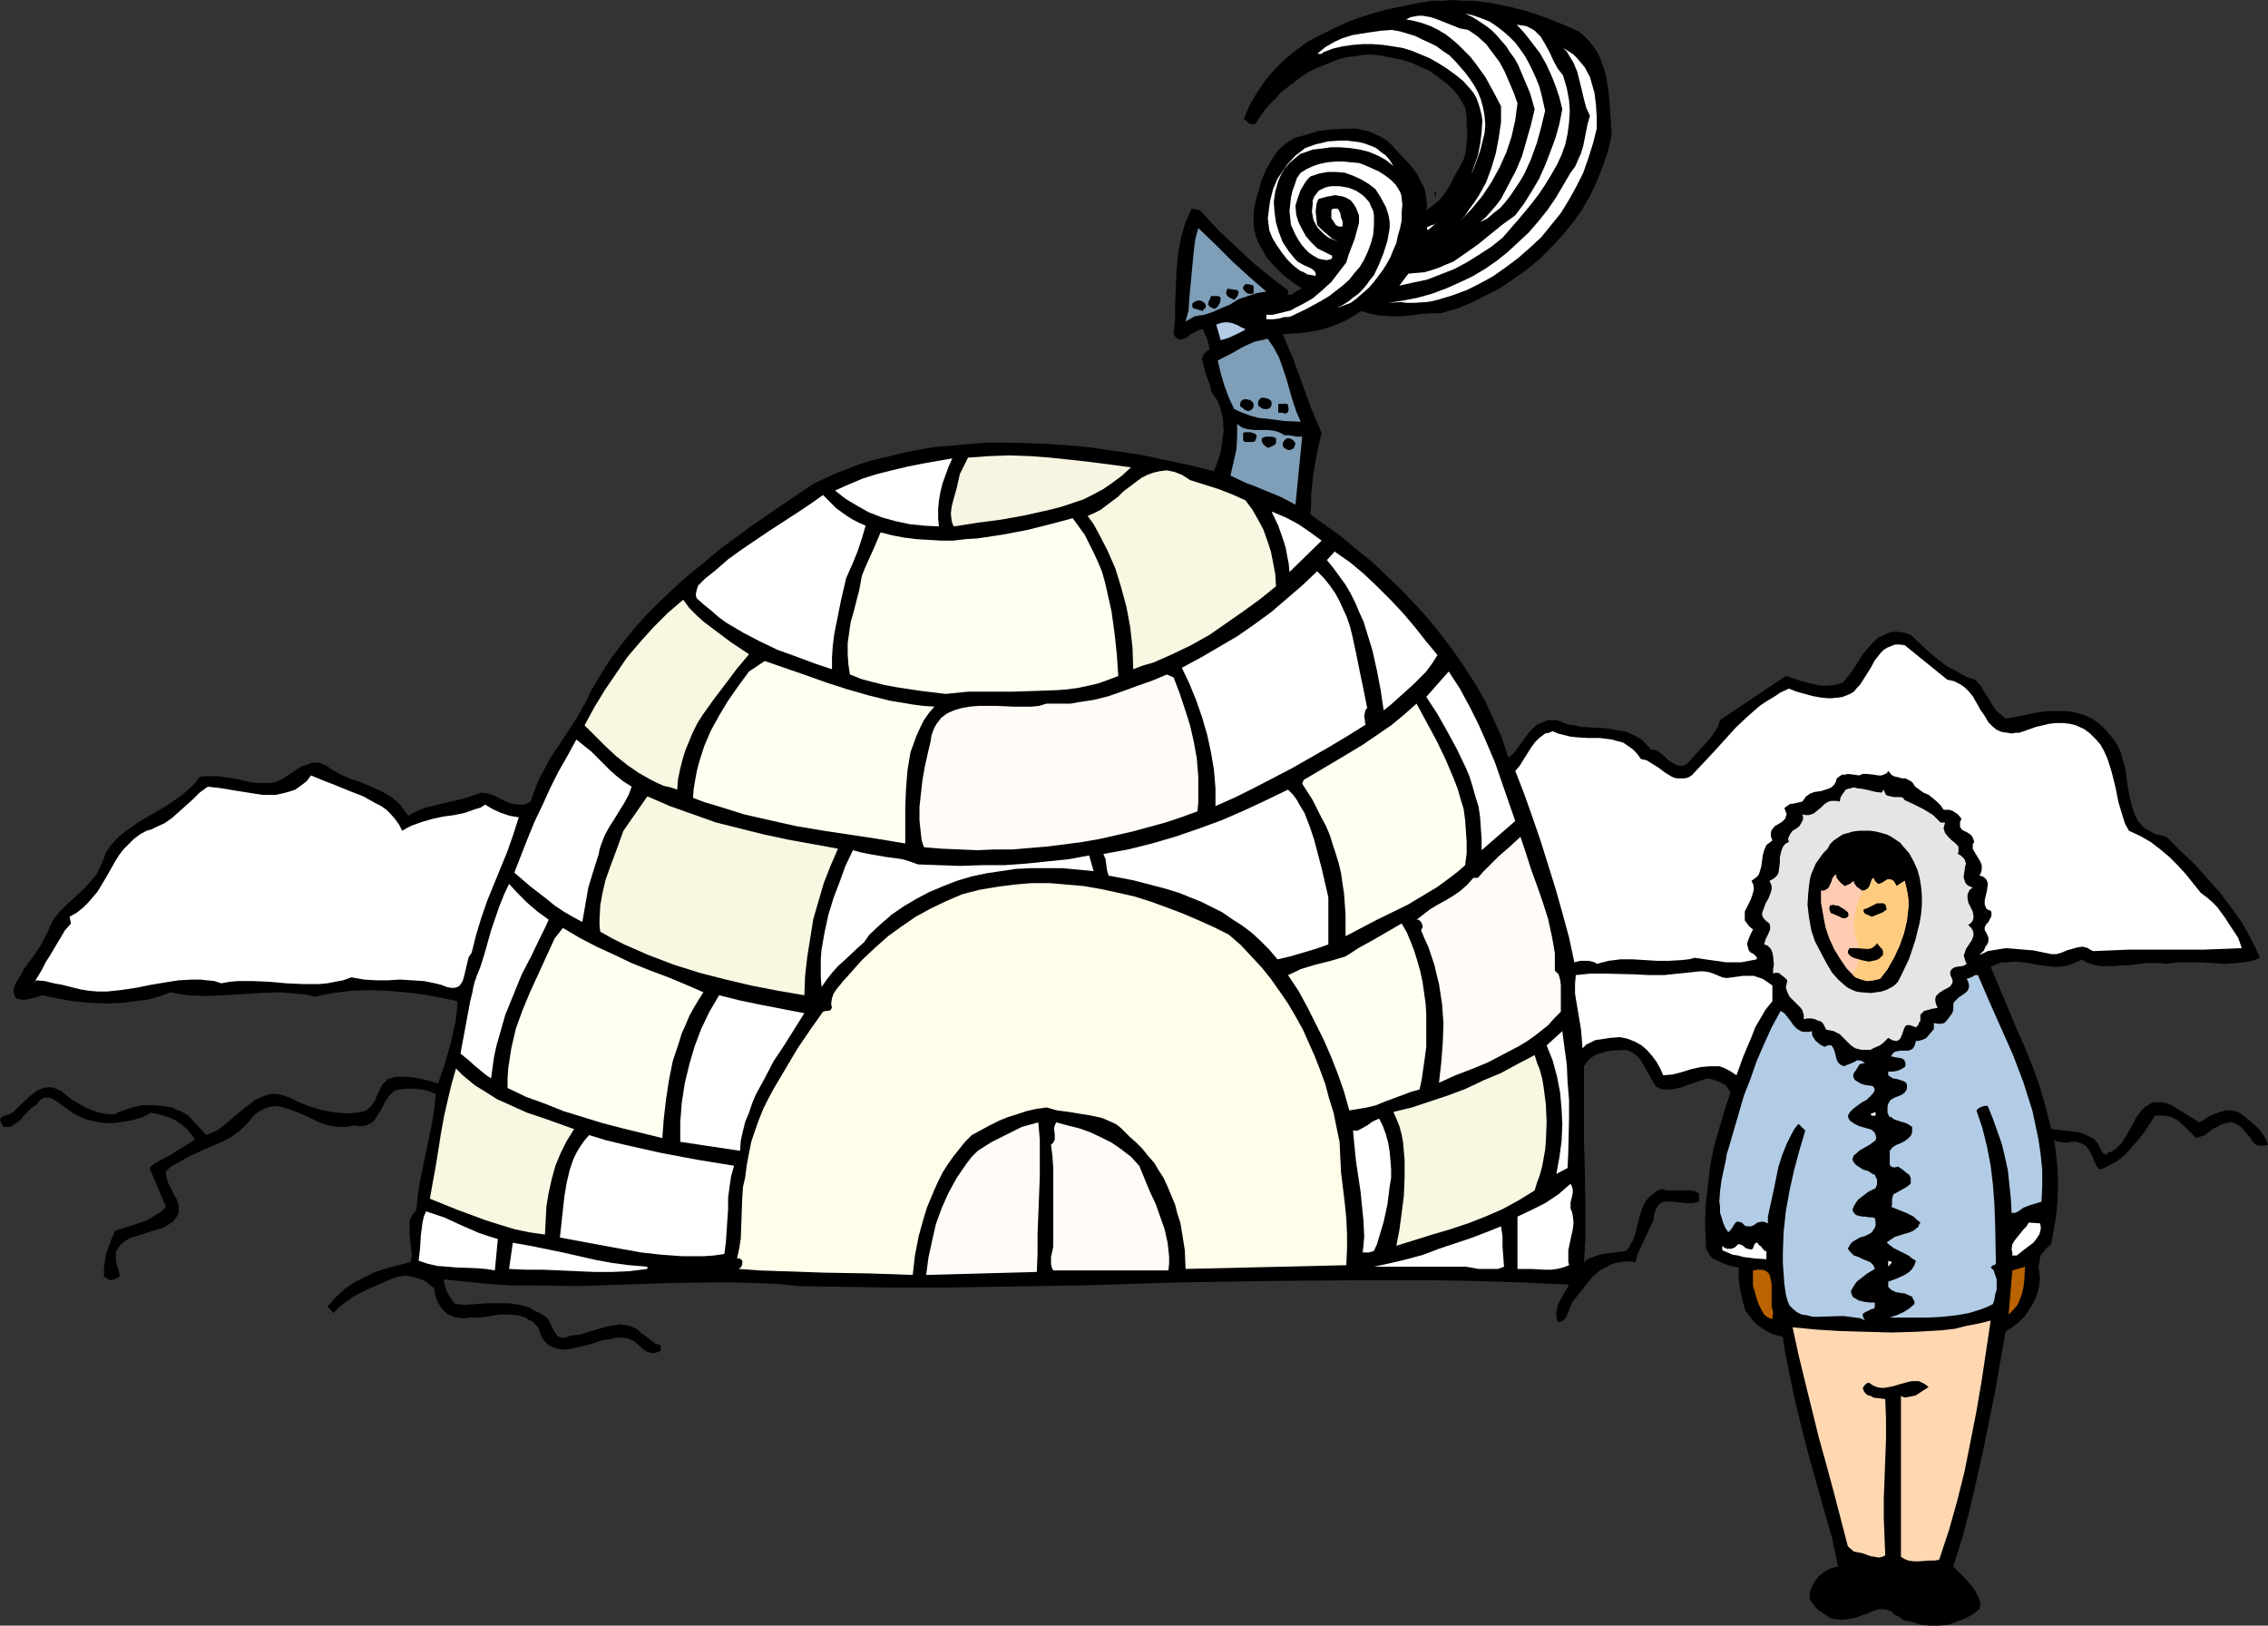 <?xml version="1.0" encoding="UTF-8" standalone="no"?>
<svg
   version="1.0"
   width="129.724mm"
   height="92.965mm"
   id="svg80"
   sodipodi:docname="Igloo 06.wmf"
   xmlns:inkscape="http://www.inkscape.org/namespaces/inkscape"
   xmlns:sodipodi="http://sodipodi.sourceforge.net/DTD/sodipodi-0.dtd"
   xmlns="http://www.w3.org/2000/svg"
   xmlns:svg="http://www.w3.org/2000/svg">
  <rect width="100%" height="100%" fill="#333333" stroke="none"/>
  <sodipodi:namedview
     id="namedview80"
     pagecolor="#ffffff"
     bordercolor="#000000"
     borderopacity="0.25"
     inkscape:showpageshadow="2"
     inkscape:pageopacity="0.0"
     inkscape:pagecheckerboard="0"
     inkscape:deskcolor="#d1d1d1"
     inkscape:document-units="mm" />
  <defs
     id="defs1">
    <pattern
       id="WMFhbasepattern"
       patternUnits="userSpaceOnUse"
       width="6"
       height="6"
       x="0"
       y="0" />
  </defs>
  <path
     style="fill:#000000;fill-opacity:1;fill-rule:evenodd;stroke:none"
     d="m 341.299,6.788 1.131,0.97 1.131,1.131 0.97,1.293 0.808,1.131 0.646,1.455 0.485,1.293 0.485,1.455 0.323,1.455 0.485,2.909 0.485,6.303 0.162,3.071 -0.808,3.394 -1.131,3.394 -1.293,3.232 -1.454,3.071 -1.778,3.071 -2.101,2.909 -2.101,2.586 -2.424,2.586 -2.424,2.424 -2.747,2.263 -2.909,2.101 -2.909,1.939 -3.07,1.616 -3.232,1.616 -3.232,1.293 -3.394,0.97 h -2.101 l -2.262,0.162 -2.101,0.323 -2.262,0.162 h -2.101 l -2.101,-0.162 -2.101,-0.323 -0.97,-0.323 -1.131,-0.323 -1.778,1.131 -1.939,1.131 -2.101,0.808 -2.262,0.808 -2.262,0.485 -2.101,0.323 -2.262,0.162 -2.262,0.162 2.262,5.333 1.939,5.333 1.939,5.333 2.262,5.333 -0.485,2.101 -0.485,2.101 -0.808,4.525 -0.485,4.525 v 2.101 l -0.162,2.263 3.394,2.424 3.394,2.424 3.232,2.748 3.394,2.748 3.07,2.909 3.232,3.071 2.909,3.071 2.909,3.232 2.747,3.394 2.586,3.394 2.424,3.556 2.424,3.717 2.101,3.717 1.778,3.879 1.778,3.879 1.293,4.041 0.323,0.323 1.131,-1.131 0.97,-1.293 2.101,-2.909 1.131,-1.131 0.646,-0.646 0.808,-0.323 0.808,-0.323 0.808,-0.323 h 0.808 0.97 l 1.293,0.485 1.293,0.485 1.293,0.162 1.293,0.323 2.909,0.162 2.747,0.162 2.586,0.485 1.293,0.162 1.293,0.485 1.293,0.646 1.131,0.646 0.97,0.97 0.97,1.131 0.646,0.162 h 0.485 l 0.97,0.646 0.808,0.646 0.808,0.808 0.97,0.646 0.808,0.485 0.485,0.162 h 0.485 0.646 l 0.646,-0.323 0.97,-0.97 0.97,-1.131 2.101,-2.263 1.131,-1.293 0.808,-1.131 0.808,-1.293 0.485,-1.455 14.221,-9.536 2.909,0.97 3.07,0.808 1.616,0.323 h 1.454 l 1.616,-0.162 1.616,-0.485 1.616,-1.939 1.293,-1.939 1.454,-2.263 1.616,-1.939 0.808,-0.808 0.808,-0.808 1.131,-0.485 0.97,-0.485 1.131,-0.323 h 1.131 l 1.293,0.162 1.454,0.485 3.07,2.909 1.454,1.293 1.778,1.455 1.778,1.293 1.939,0.97 1.939,1.131 1.939,0.646 1.131,1.131 0.646,1.131 1.454,2.263 0.646,1.131 0.808,1.131 0.97,0.808 0.97,0.808 2.909,-0.485 2.909,-0.646 3.07,-0.485 h 1.616 1.454 1.454 l 1.616,0.323 1.293,0.323 1.293,0.485 1.293,0.646 1.131,0.808 1.131,0.97 0.97,1.131 1.131,1.293 0.97,1.455 0.646,1.455 0.485,1.778 0.485,1.616 0.485,3.556 0.323,1.778 0.323,1.778 0.485,1.616 0.485,1.455 0.808,1.455 0.97,1.131 0.646,0.485 0.646,0.323 0.808,0.485 0.808,0.323 0.97,0.162 1.131,0.323 3.07,3.071 3.07,2.909 2.747,3.071 2.747,3.071 2.424,3.232 2.424,3.394 1.939,3.556 0.97,1.939 0.808,1.939 -1.131,0.485 -1.293,0.323 -2.586,0.323 -2.424,0.162 -5.171,-0.323 h -2.586 -2.586 l -2.424,0.323 -1.131,-0.162 h -1.131 -2.262 l -2.424,0.323 -1.131,0.162 h -1.293 l -2.262,0.162 h -2.424 l -1.131,-0.162 -1.131,-0.323 -0.97,-0.323 -0.97,-0.646 -1.293,0.646 -1.131,0.485 -1.131,0.323 -1.293,0.162 h -1.293 l -1.293,-0.162 -2.424,-0.323 -2.586,-0.485 -2.424,-0.162 -1.293,0.162 h -1.131 l -1.293,0.485 -1.131,0.485 1.778,4.202 1.778,4.202 1.778,4.364 1.939,4.364 1.778,4.364 1.616,4.525 1.293,4.525 1.131,4.525 1.454,0.162 1.454,0.162 1.454,0.162 1.454,0.162 1.454,0.485 1.293,0.646 0.646,0.323 0.485,0.485 0.485,0.646 0.323,0.808 0.162,0.162 0.162,0.323 0.323,0.646 0.323,0.162 0.162,0.162 h 0.323 l 0.323,-0.323 1.131,-0.485 0.97,-0.808 0.808,-0.808 0.646,-0.97 1.293,-2.263 1.131,-2.101 0.646,-0.97 0.646,-0.808 0.808,-0.808 0.808,-0.485 0.97,-0.485 h 1.131 0.485 l 0.808,0.162 0.646,0.162 0.808,0.323 5.979,3.717 0.97,-0.485 1.131,-0.808 1.131,-0.485 1.293,-0.485 1.293,-0.323 h 1.293 l 0.646,0.162 0.646,0.162 0.485,0.323 0.646,0.485 0.808,0.646 0.808,0.646 1.616,1.455 0.646,0.808 0.646,0.97 0.485,0.808 0.323,0.97 -0.808,0.162 h -0.646 -0.485 l -0.646,-0.162 -0.323,-0.323 -0.485,-0.485 -0.646,-0.97 -0.808,-0.97 -0.808,-0.97 -0.485,-0.323 -0.485,-0.323 -0.646,-0.323 -0.808,-0.162 -0.97,0.162 -1.131,0.323 -0.808,0.485 -0.97,0.485 -1.616,1.293 -0.97,0.323 -0.97,0.323 -0.97,-0.97 -0.97,-0.97 -0.97,-0.97 -0.97,-0.808 -1.131,-0.646 -0.97,-0.323 -0.808,-0.162 h -0.646 -0.646 -0.808 l -2.424,3.717 -1.293,1.616 -1.454,1.616 -1.454,1.616 -1.616,1.293 -1.778,0.97 -0.97,0.485 -0.97,0.323 -0.646,-0.646 -0.485,-0.97 -0.323,-0.97 -0.485,-0.97 -0.485,-0.808 -0.646,-0.808 -0.97,-0.485 -0.485,-0.162 -0.646,-0.162 h -1.131 l -0.646,0.162 h -0.646 l -1.293,-0.162 -0.485,-0.162 -0.485,-0.323 0.323,2.586 0.323,2.748 0.162,2.909 v 2.909 l -0.162,3.071 -0.323,2.909 -0.485,2.748 -0.485,2.748 -0.97,0.808 -0.646,0.808 -0.646,0.646 -0.162,0.808 -0.162,0.97 -0.162,0.808 0.162,1.131 0.162,1.293 -0.162,1.778 -0.485,1.778 -0.646,1.616 -0.97,1.616 -0.97,1.455 -1.293,1.293 -1.454,1.131 -1.454,0.97 -1.131,6.303 -1.131,6.626 -2.586,12.768 -1.454,6.465 -1.454,6.303 -1.616,6.142 -1.939,6.142 0.97,0.97 0.97,0.97 1.939,2.101 0.808,1.131 0.646,1.293 0.323,0.646 0.162,0.646 v 0.808 l -0.162,0.646 -1.454,1.131 -1.778,0.97 -1.778,0.646 -1.778,0.646 -1.939,0.162 h -2.101 l -1.939,-0.162 -1.778,-0.646 -1.131,-0.162 -0.97,-0.323 -0.808,-0.646 -0.97,-0.485 -0.646,-0.646 -0.97,-0.323 -0.646,-0.162 h -0.485 -0.323 l -1.293,0.323 -1.131,0.485 -2.586,0.97 -1.454,0.323 -1.293,0.162 h -1.454 l -0.808,-0.162 -0.808,-0.162 -1.293,-0.97 -1.293,-0.808 -0.97,-1.131 -0.485,-0.646 -0.323,-0.646 v -1.131 l 0.323,-1.131 0.485,-0.97 0.485,-0.808 0.646,-0.808 0.808,-0.646 0.97,-0.646 0.97,-0.485 1.454,-0.323 -1.293,-6.142 -1.778,-6.142 -3.394,-12.122 -1.616,-6.303 -1.454,-6.142 -1.293,-6.303 -0.646,-3.232 -0.485,-3.232 -1.131,-0.323 -1.131,-0.323 -1.293,-0.646 -0.97,-0.646 -1.131,-0.808 -0.808,-0.808 -0.808,-1.131 -0.808,-0.97 -0.646,-2.263 -0.485,-2.263 -0.323,-2.263 v -1.293 -1.293 l -1.131,-0.162 -1.131,-0.323 -1.293,-0.485 -0.97,-0.485 -1.131,-0.485 -0.646,-0.808 -0.323,-0.485 -0.323,-0.646 -0.162,-0.646 v -0.808 l -0.162,-4.202 0.162,-4.202 0.485,-4.202 0.485,-4.202 0.808,-4.041 1.131,-3.879 1.131,-3.879 1.293,-3.879 -0.485,-0.808 -0.485,-0.646 -0.485,-0.323 -0.646,-0.323 -1.454,-0.646 -1.454,-0.323 -1.454,0.485 -1.293,0.485 -1.454,0.485 -1.293,0.485 -1.454,0.323 -1.454,0.162 h -1.293 l -0.808,-0.323 -0.646,-0.323 -0.646,-1.131 -1.293,-2.263 -0.646,-1.131 -0.646,-1.131 -0.808,-0.97 -1.131,-0.808 -0.646,-0.323 -0.646,-0.162 -2.747,0.162 -1.293,0.162 -1.131,0.323 -1.131,0.323 -1.131,0.646 -0.808,0.808 -0.808,1.131 v 5.333 5.495 5.333 l 0.162,5.172 0.162,10.505 v 5.333 l -0.323,5.172 0.808,-0.646 1.131,-0.485 0.97,-0.323 1.131,-0.323 2.586,-0.323 2.424,-0.323 0.646,-0.646 0.485,-0.97 0.485,-0.808 0.323,-0.97 0.485,-1.939 0.485,-1.939 0.646,-1.939 0.323,-0.808 0.485,-0.808 0.646,-0.808 0.808,-0.646 0.808,-0.646 1.131,-0.485 0.97,0.323 h 0.97 2.101 2.101 l 0.97,0.162 0.97,0.485 v 1.778 l -0.646,0.162 -0.646,0.162 h -1.454 l -2.909,-0.323 h -1.454 -0.485 l -0.646,0.323 -0.485,0.323 -0.323,0.485 -0.323,0.646 -0.323,0.808 -0.162,1.455 -0.646,1.293 -2.424,5.172 -0.485,1.131 -0.323,1.455 -1.293,-0.162 h -0.97 l -1.131,0.162 -0.97,0.162 -0.97,0.323 -0.808,0.485 -0.97,0.485 -0.808,0.485 -1.454,1.293 -1.293,1.616 -2.586,3.232 -0.485,0.646 -0.323,0.808 -0.646,1.616 -0.323,0.808 -0.485,0.485 -0.485,0.323 -0.323,0.162 h -0.485 l -0.162,-0.485 -0.162,-0.485 v -0.97 l 0.162,-1.131 0.323,-0.97 1.131,-2.101 0.646,-0.97 0.485,-0.97 -10.504,-0.485 -10.504,-0.323 -10.504,-0.162 h -10.504 l -21.008,0.162 -21.008,0.323 -20.846,0.646 -20.685,0.323 -10.181,0.162 h -10.342 l -10.181,-0.162 -10.181,-0.162 -4.686,-0.485 -4.525,-0.162 -4.848,-0.162 h -4.686 l -9.696,0.162 -9.696,0.323 -9.858,0.323 -9.696,-0.162 h -4.848 l -4.686,-0.323 -4.848,-0.485 -4.686,-0.485 v 0.646 l 0.162,0.646 0.485,1.455 0.808,1.293 0.97,1.293 2.101,0.162 2.424,-0.162 2.262,-0.162 h 2.424 2.424 l 2.262,0.323 1.131,0.323 1.131,0.323 0.97,0.646 1.131,0.485 0.485,0.323 0.646,0.323 0.323,0.323 0.485,0.485 0.485,1.131 0.485,0.97 0.646,0.97 0.323,0.485 0.485,0.162 0.323,0.162 h 0.646 l 0.646,-0.162 0.808,-0.323 1.939,-0.162 1.939,-0.646 3.878,-1.131 1.939,-0.323 0.97,-0.162 0.97,0.162 0.97,0.162 0.808,0.323 0.97,0.485 0.808,0.808 0.97,0.646 0.97,0.808 1.131,0.808 0.485,0.162 0.646,0.162 v 1.131 l -0.485,0.323 -0.646,0.162 -0.485,0.162 -0.485,-0.162 -0.808,-0.162 -0.97,-0.646 -1.616,-1.455 -0.808,-0.485 -0.808,-0.323 -1.293,-0.162 h -1.293 l -1.293,0.323 -1.454,0.162 -2.909,0.97 -2.747,0.646 -1.454,0.323 -1.293,0.162 -1.293,-0.162 -1.131,-0.323 -0.97,-0.485 -0.485,-0.485 -0.485,-0.485 -0.323,-0.485 -0.485,-0.808 -0.162,-0.646 -0.323,-0.97 -0.646,-0.646 -0.646,-0.646 -0.808,-0.323 -0.646,-0.485 -1.616,-0.485 -1.616,-0.162 h -1.778 l -1.778,0.162 -1.778,0.323 -1.616,0.162 h -1.778 l -1.454,0.162 -1.616,-0.162 -1.293,-0.485 -0.646,-0.323 -0.485,-0.485 -0.485,-0.485 -0.485,-0.646 -0.485,-0.808 -0.323,-0.808 -0.323,-0.97 -0.162,-1.293 -0.808,-0.646 -0.97,-0.808 -0.97,-0.485 -1.131,-0.323 -1.131,-0.323 -1.293,-0.162 -1.131,0.162 -1.293,0.323 -3.394,1.455 -3.555,1.616 -1.778,0.97 -1.616,1.131 -1.454,1.131 -1.293,1.293 -1.293,-1.455 0.97,-0.97 0.808,-0.97 1.939,-1.778 2.101,-1.455 2.262,-1.131 2.262,-1.131 2.586,-0.808 2.424,-0.646 2.586,-0.646 0.323,-1.455 -0.323,-2.909 -0.162,-1.455 v -1.455 -1.455 l 0.162,-0.646 0.323,-0.646 0.485,-0.646 0.485,-0.646 0.323,-3.232 0.485,-3.071 2.586,-12.445 0.485,-3.232 0.323,-3.071 -2.101,-0.808 -1.131,-0.162 -1.131,-0.162 H 88.557 87.426 l -1.131,0.162 -1.131,0.323 -0.485,0.485 -0.485,0.485 -0.97,1.293 -0.323,0.808 -0.323,0.646 -0.808,1.293 -0.808,1.293 -0.485,0.485 -0.646,0.323 -0.646,0.323 -0.808,0.162 h -0.808 l -0.97,-0.162 -1.616,0.323 h -1.616 l -1.454,-0.162 -1.454,-0.323 -1.454,-0.485 -1.293,-0.646 -2.747,-1.293 -1.293,-0.485 -1.293,-0.485 -1.131,-0.323 -1.293,-0.323 -1.293,0.162 -1.293,0.323 -1.293,0.646 -0.646,0.485 -0.646,0.485 -0.97,1.293 -0.97,0.97 -0.97,0.97 -1.131,0.808 -1.131,0.808 -1.293,0.646 -2.586,1.131 -2.586,1.131 -2.424,1.131 -2.586,1.455 -1.131,0.646 -1.131,0.97 v 0.646 l 0.162,0.808 0.323,1.131 0.646,1.293 0.646,1.293 0.646,1.131 0.323,1.131 v 0.808 0.646 l -0.162,0.646 -0.485,0.646 -0.646,0.808 -0.97,0.646 -1.131,0.646 -1.131,0.323 -2.586,0.808 -2.424,0.808 -1.131,0.323 -0.97,0.646 -0.808,0.646 -0.646,0.808 -0.485,0.97 v 1.131 0.646 l 0.162,0.808 0.323,0.808 0.162,0.808 0.162,0.646 v 0.323 l -0.162,0.162 -0.323,0.162 -0.646,0.323 -0.808,0.162 -0.485,-0.162 -0.323,-0.162 -0.485,-0.323 -0.162,-0.162 v -0.323 -1.293 l 0.162,-1.293 0.162,-1.293 0.323,-1.131 0.808,-2.263 0.97,-2.263 3.07,-0.97 2.909,-0.97 1.454,-0.646 1.293,-0.808 1.293,-0.808 0.97,-0.97 -3.555,-8.404 0.485,-0.485 0.646,-0.485 1.454,-0.808 1.616,-0.808 1.454,-0.97 4.202,-2.586 -0.808,-1.131 -0.97,-1.131 -1.131,-0.97 -1.131,-0.808 -1.293,-0.646 -1.454,-0.485 -1.293,-0.323 -1.454,-0.323 -1.778,0.97 -2.101,0.646 -1.939,0.323 -2.101,0.323 h -2.101 l -1.939,-0.323 -2.101,-0.485 -1.778,-0.808 -1.131,-0.646 -1.131,-0.808 -1.131,-0.808 -1.131,-0.808 -1.131,-0.646 -0.485,-0.162 H 10.019 9.534 l -0.646,0.323 -0.485,0.485 -0.646,0.808 -0.808,0.485 -0.808,0.808 -0.808,0.808 -0.808,0.97 -0.808,0.646 -0.97,0.646 -0.485,0.323 H 1.778 1.131 0.646 L 0.485,243.077 0.162,242.592 0,241.946 l 0.162,-0.162 0.162,-0.323 0.808,-0.323 0.97,-0.323 0.808,-0.485 0.646,-0.646 2.909,-2.748 1.454,-1.131 0.646,-0.323 0.808,-0.323 0.97,-0.162 h 0.808 l 0.97,0.323 1.131,0.485 1.131,0.97 1.293,0.97 1.454,0.808 1.293,0.808 1.616,0.646 1.454,0.485 1.778,0.323 h 1.616 l 0.808,-0.485 0.97,-0.323 1.939,-0.646 2.101,-0.485 h 2.262 l 2.101,0.162 2.101,0.323 0.97,0.485 0.97,0.323 0.808,0.485 0.808,0.485 3.878,4.202 1.131,-0.485 1.131,-0.485 1.131,-0.808 0.97,-0.808 2.101,-1.778 1.939,-1.616 1.131,-0.808 0.97,-0.808 1.131,-0.485 1.131,-0.485 1.131,-0.323 h 1.454 l 1.293,0.323 1.454,0.485 1.939,0.97 1.939,0.808 2.101,0.646 2.101,0.485 2.101,0.323 2.262,0.162 1.939,-0.162 1.131,-0.162 0.97,-0.323 0.485,-0.485 0.485,-0.323 0.808,-1.131 0.485,-1.131 1.131,-2.424 0.808,-0.808 0.485,-0.485 0.646,-0.162 0.485,-0.162 0.808,-0.162 h 1.131 1.293 l 2.262,0.323 2.101,0.485 2.101,0.646 1.454,-4.202 1.293,-4.525 0.97,-4.364 0.323,-2.263 0.162,-2.424 -3.717,-0.808 -3.717,-0.646 -3.878,-0.485 -3.878,-0.323 -4.04,-0.162 -3.878,0.162 -3.717,0.485 -1.939,0.323 -1.939,0.485 -1.939,-0.485 -1.939,-0.162 -1.939,-0.162 -1.939,-0.162 -4.04,0.162 -7.918,0.485 -4.04,0.162 -3.878,-0.162 -1.939,-0.323 -1.778,-0.323 -1.616,0.646 -1.616,0.485 -1.778,0.485 -1.616,0.162 -3.555,0.485 -3.555,0.162 -3.717,-0.162 -3.555,-0.323 -3.555,-0.646 -3.232,-0.646 -1.454,0.485 -1.454,0.323 -0.808,0.162 H 4.686 l -0.646,-0.162 -0.646,-0.162 -0.323,-0.808 -0.162,-0.808 0.162,-0.808 0.323,-0.808 0.97,-1.616 0.808,-1.455 1.778,-2.424 1.778,-2.586 1.454,-2.748 1.293,-2.909 1.454,-1.778 1.616,-1.616 3.555,-3.232 1.454,-1.616 1.454,-1.778 0.485,-1.131 0.485,-0.97 0.485,-1.131 0.323,-1.131 0.97,-1.455 1.131,-1.293 1.131,-1.131 1.293,-0.97 2.747,-1.939 5.818,-3.394 2.586,-1.778 1.293,-0.97 1.293,-1.131 1.131,-1.131 0.97,-1.293 0.97,-0.162 h 1.131 1.939 l 2.101,0.323 2.101,0.323 1.939,0.485 2.101,0.323 h 1.939 1.131 l 0.97,-0.162 1.454,-0.646 1.293,-0.808 1.454,-0.97 1.454,-0.97 1.616,-0.485 0.646,-0.323 h 0.808 0.808 l 0.808,0.323 0.808,0.323 0.808,0.646 2.262,1.293 2.262,0.97 2.424,0.808 2.262,0.97 2.101,0.97 1.131,0.646 0.97,0.646 0.97,0.808 0.808,0.808 0.808,1.131 0.808,1.131 0.808,-0.485 0.97,-0.485 1.939,-0.808 2.101,-0.485 1.939,-0.485 4.202,-0.97 1.939,-0.646 1.939,-0.646 1.293,0.162 1.454,0.485 1.293,0.646 1.293,0.646 1.293,0.485 1.293,0.162 h 0.646 0.646 l 0.808,-0.323 0.646,-0.323 0.485,-1.616 0.646,-1.616 0.646,-1.616 0.808,-1.455 1.616,-3.071 1.939,-2.909 3.717,-5.657 1.616,-2.909 0.808,-1.455 0.646,-1.455 2.101,-3.556 2.262,-3.556 2.424,-3.232 2.586,-3.232 2.747,-3.071 2.909,-2.909 3.07,-2.909 3.07,-2.748 3.232,-2.586 3.232,-2.748 6.787,-5.01 6.787,-4.687 6.949,-4.687 2.424,-1.131 2.424,-1.131 2.586,-0.97 2.424,-0.97 2.586,-0.808 2.747,-0.646 5.333,-1.293 5.333,-0.97 5.656,-0.485 5.494,-0.485 h 5.656 l 5.656,0.162 5.656,0.323 5.494,0.485 5.656,0.808 5.494,0.808 5.333,1.131 5.333,1.131 5.333,1.293 0.808,-2.101 0.646,-2.101 0.323,-2.263 0.323,-2.263 -0.162,-2.263 -0.162,-1.131 -0.323,-1.131 -0.323,-1.131 -0.485,-0.97 -0.646,-0.97 -0.646,-0.97 -0.162,-1.131 -0.485,-1.293 -0.485,-1.293 -0.323,-1.293 -0.323,-1.293 -0.162,-0.485 0.162,-0.646 0.162,-0.485 0.323,-0.323 0.485,-0.485 0.485,-0.162 -0.162,-1.131 -0.323,-1.131 -0.485,-1.131 -0.485,-1.131 -0.808,0.162 -0.808,0.485 -0.97,0.485 -0.808,0.646 -0.808,0.323 -0.646,0.162 h -0.323 l -0.485,-0.323 -0.323,-0.323 -0.323,-0.485 0.323,-3.232 v -3.556 l 0.162,-3.556 0.162,-3.556 0.323,-3.556 0.646,-3.556 0.485,-1.616 0.485,-1.616 0.646,-1.455 0.646,-1.455 1.778,0.323 2.101,2.263 2.262,2.424 2.424,2.263 2.424,2.263 2.424,2.263 2.586,2.101 2.424,1.939 2.424,1.778 v 0.97 h 0.485 0.323 l 0.646,-0.485 0.808,-0.485 0.323,-0.162 0.485,-0.162 -1.939,-1.293 -2.101,-1.616 -1.778,-1.778 -1.778,-1.939 -0.646,-1.131 -0.646,-1.131 -0.646,-1.131 -0.485,-1.293 -0.323,-1.293 -0.162,-1.293 v -1.455 -1.293 l 0.485,-2.424 0.646,-2.263 0.646,-2.263 0.97,-2.263 1.131,-1.939 0.646,-0.97 0.646,-0.97 0.808,-0.808 0.97,-0.808 0.97,-0.646 1.131,-0.646 2.424,-0.646 2.586,-0.808 2.747,-0.323 2.747,-0.162 h 1.454 1.293 l 1.454,0.323 1.293,0.323 1.131,0.485 1.293,0.646 1.131,0.646 0.97,0.808 1.293,1.455 2.909,3.071 1.293,1.616 0.97,1.778 0.485,0.97 0.485,0.97 0.162,1.131 0.162,0.97 0.162,1.293 -0.162,1.131 0.97,-0.646 0.97,-0.808 0.97,-0.808 0.808,-0.97 0.808,-1.131 0.646,-1.131 1.131,-2.263 0.97,-1.616 0.808,-1.616 0.485,-1.778 0.162,-1.939 0.162,-1.939 -0.162,-1.778 v -1.939 l -0.323,-1.778 -0.808,-1.455 -0.808,-1.293 -0.97,-1.131 -1.131,-1.131 -1.293,-0.97 -1.293,-0.97 -1.293,-0.97 -1.454,-0.646 -1.454,-0.646 -1.454,-0.646 -1.616,-0.485 -1.616,-0.323 -1.616,-0.323 -1.616,-0.323 -1.616,-0.162 h -1.778 l -1.778,0.323 -1.778,0.162 -1.939,0.485 -1.616,0.646 -3.555,1.455 -1.616,0.808 -1.454,0.97 -1.454,1.131 -1.454,1.131 -1.454,1.131 -1.131,1.293 -1.293,1.293 -1.131,1.293 -0.97,1.455 -0.97,1.455 h -0.323 -0.485 l -0.485,-0.162 -0.485,-0.485 -0.646,-0.485 0.646,-1.616 0.646,-1.455 1.616,-2.748 1.778,-2.586 1.939,-2.263 2.262,-2.263 2.424,-1.939 2.424,-1.778 2.747,-1.455 2.909,-1.455 2.747,-1.293 3.07,-1.131 3.07,-0.97 3.07,-0.808 3.232,-0.646 3.07,-0.646 3.07,-0.485 h 2.262 L 313.988,0 l 2.101,0.162 h 2.101 l 4.04,0.485 4.04,0.808 3.878,0.97 3.717,1.293 3.717,1.455 z"
     id="path1" />
  <path
     style="fill:#ffffff;fill-opacity:1;fill-rule:evenodd;stroke:none"
     d="m 334.027,23.92 -0.808,3.394 -0.97,3.556 -1.293,3.556 -1.454,3.232 -0.97,1.616 -0.97,1.455 -0.97,1.455 -1.131,1.455 -1.131,1.293 -1.454,1.131 -1.293,1.131 -1.616,0.808 1.293,-1.131 1.131,-1.293 1.131,-1.293 0.97,-1.293 1.616,-3.071 1.616,-3.071 1.293,-3.071 0.97,-3.394 0.97,-3.394 0.808,-3.394 -0.97,-3.394 -1.293,-3.071 -1.293,-3.071 -0.808,-1.455 -0.97,-1.293 -0.808,-1.293 -1.131,-1.293 -0.97,-1.131 -1.131,-1.131 -1.293,-0.97 -1.454,-0.97 -1.293,-0.808 -1.616,-0.808 1.939,0.485 1.778,0.646 1.616,0.646 1.454,0.97 1.454,1.131 1.293,1.131 1.293,1.293 0.97,1.293 1.131,1.616 0.808,1.455 0.808,1.616 0.808,1.778 0.646,1.616 0.485,1.778 z"
     id="path2" />
  <path
     style="fill:#ffffff;fill-opacity:1;fill-rule:evenodd;stroke:none"
     d="m 317.382,6.465 0.97,0.646 1.131,0.808 1.778,1.616 1.454,1.939 1.454,1.939 1.131,2.101 0.97,2.263 0.97,2.263 0.808,2.263 -0.485,3.717 -0.808,3.556 -1.131,3.394 -1.454,3.232 -1.778,3.232 -1.939,2.909 -2.262,2.748 -2.586,2.748 1.131,-1.293 0.97,-1.455 0.97,-1.293 0.97,-1.455 0.808,-1.455 0.808,-1.455 1.131,-3.071 0.97,-3.232 0.646,-3.394 0.485,-3.394 v -3.394 l -1.616,-3.071 -1.778,-3.232 -2.101,-2.909 -1.131,-1.455 -1.293,-1.293 -1.293,-1.293 -1.293,-1.131 -1.454,-1.131 -1.616,-0.97 -1.616,-0.808 -1.778,-0.646 -1.778,-0.485 -1.778,-0.323 0.97,-0.485 0.808,-0.162 0.97,-0.162 h 0.808 l 1.778,0.323 1.454,0.485 1.616,0.646 1.616,0.646 1.616,0.646 z"
     id="path3" />
  <path
     style="fill:#ffffff;fill-opacity:1;fill-rule:evenodd;stroke:none"
     d="m 337.905,16.324 0.808,2.748 0.485,2.586 0.162,2.424 -0.162,2.424 -0.323,2.424 -0.485,2.263 -0.808,2.263 -0.97,2.101 -1.293,2.263 -1.293,2.101 -1.293,1.939 -1.454,1.939 -3.232,3.879 -3.232,3.717 -2.424,1.939 -2.747,1.778 -2.586,1.616 -2.747,1.455 -2.909,1.131 -2.909,1.131 -3.07,0.646 -2.909,0.646 1.939,-2.586 1.778,-0.162 1.778,-0.162 1.616,-0.485 1.454,-0.485 1.454,-0.646 1.616,-0.646 2.586,-1.778 2.747,-1.939 2.586,-2.101 2.586,-2.101 2.909,-2.101 1.939,-2.586 1.616,-2.586 1.616,-2.748 1.293,-2.909 1.131,-2.909 1.131,-3.071 0.808,-2.909 0.646,-3.232 -0.646,-2.586 -0.808,-2.424 -0.97,-2.424 -1.131,-2.424 -1.293,-2.263 -1.616,-2.101 -1.616,-2.101 -1.778,-1.939 1.131,0.162 0.97,0.162 0.97,0.485 0.808,0.485 0.646,0.646 0.646,0.646 0.97,1.616 0.97,1.778 0.808,1.778 0.97,1.778 0.646,0.808 z"
     id="path4" />
  <path
     style="fill:#ffffff;fill-opacity:1;fill-rule:evenodd;stroke:none"
     d="m 320.614,23.273 0.323,1.778 0.162,1.939 -0.162,1.778 -0.485,1.939 -0.485,1.939 -0.646,1.778 -0.646,1.778 -0.646,1.616 0.646,-1.939 0.808,-2.263 0.485,-2.424 0.323,-2.586 0.162,-2.586 -0.162,-1.131 -0.323,-1.293 -0.323,-1.131 -0.485,-1.293 -0.646,-1.131 -0.808,-0.97 -1.454,-1.616 -1.616,-1.293 -1.778,-1.293 -1.778,-1.131 -1.939,-1.131 -1.939,-0.808 -1.939,-0.808 -2.101,-0.646 -2.101,-0.323 -2.101,-0.323 -2.262,-0.162 h -2.101 l -2.101,0.162 -2.262,0.323 -2.101,0.485 -2.101,0.808 -0.323,0.323 h -0.162 -0.485 -0.323 l 1.778,-1.455 1.939,-1.131 1.778,-0.808 2.101,-0.646 1.939,-0.323 2.101,-0.323 2.262,-0.323 2.262,-0.162 1.778,0.323 1.616,0.485 1.616,0.485 1.616,0.808 1.454,0.646 1.616,0.808 1.293,0.97 1.454,0.97 1.131,1.131 1.131,1.293 1.131,1.293 0.97,1.293 0.97,1.455 0.808,1.455 0.646,1.616 z"
     id="path5" />
  <path
     style="fill:#ffffff;fill-opacity:1;fill-rule:evenodd;stroke:none"
     d="m 345.177,27.799 -0.808,3.232 -0.97,3.071 -1.131,3.232 -1.454,2.909 -1.616,2.909 -1.778,2.909 -2.101,2.586 -2.101,2.586 -2.424,2.263 -2.586,2.263 -2.586,1.939 -2.747,1.939 -2.909,1.616 -2.909,1.455 -3.07,1.131 -3.232,0.97 -1.293,0.323 -1.131,0.162 -2.747,0.162 h -1.454 l -1.293,-0.162 -2.747,0.162 3.232,-0.485 3.232,-0.646 2.909,-0.808 3.07,-1.131 2.909,-1.293 2.747,-1.293 2.747,-1.616 2.586,-1.778 2.424,-1.939 2.262,-2.101 2.262,-2.101 2.101,-2.424 1.939,-2.424 1.778,-2.586 1.616,-2.748 1.616,-2.748 0.97,-1.293 0.646,-1.455 0.646,-1.455 0.485,-1.616 0.646,-3.232 0.323,-1.616 0.485,-1.616 -0.808,-1.778 -0.485,-1.778 -0.485,-2.101 -0.485,-1.939 -0.485,-1.939 -0.808,-1.939 -0.97,-1.616 -0.485,-0.808 -0.808,-0.808 1.293,0.808 0.97,0.646 0.808,0.808 0.808,0.97 0.808,0.97 1.131,2.101 0.323,1.131 0.646,2.263 0.323,2.586 0.162,2.586 z"
     id="path6" />
  <path
     style="fill:#ffffff;fill-opacity:1;fill-rule:evenodd;stroke:none"
     d="m 301.222,35.88 -1.616,-1.293 -1.778,-0.97 -1.939,-0.808 -1.939,-0.485 -2.101,-0.323 -2.101,-0.162 h -2.101 l -2.262,0.323 -1.616,0.162 -1.293,0.485 -1.454,0.485 -1.131,0.97 -1.131,0.97 -0.97,1.131 -0.808,1.293 -0.646,1.455 -0.646,2.263 -0.323,2.263 0.162,2.263 0.323,2.263 0.646,2.101 0.808,2.101 1.293,1.939 1.454,1.778 0.485,0.485 1.454,0.808 0.808,0.323 0.646,0.323 0.646,0.485 0.323,0.485 v 0.323 0.323 l -0.808,-0.162 -0.97,-0.162 -0.808,-0.485 -0.808,-0.323 -1.454,-1.131 -1.293,-1.293 -1.131,-1.455 -1.131,-1.616 -0.97,-1.616 -0.646,-1.616 -0.162,-1.293 -0.162,-1.293 0.162,-1.293 0.162,-1.293 0.162,-1.131 0.323,-1.293 0.323,-1.293 0.485,-1.131 0.485,-1.131 0.646,-0.97 0.808,-1.131 0.646,-0.97 1.778,-1.939 2.101,-1.616 2.262,-0.808 2.747,-0.646 2.586,-0.162 h 1.454 l 1.293,0.162 1.293,0.162 1.293,0.323 1.293,0.485 1.131,0.485 0.97,0.808 1.131,0.808 0.808,0.97 z"
     id="path7" />
  <path
     style="fill:#ffffff;fill-opacity:1;fill-rule:evenodd;stroke:none"
     d="m 303,42.668 0.162,1.616 -0.162,1.778 v 1.616 l -0.323,1.616 -0.485,1.616 -0.323,1.616 -0.646,1.455 -0.646,1.616 -0.808,1.455 -0.808,1.293 -1.939,2.586 -1.131,1.293 -1.293,1.131 -1.293,1.131 -1.293,0.97 -3.07,1.131 1.293,-0.646 1.293,-0.808 0.97,-0.808 1.131,-0.808 0.97,-0.97 0.808,-0.97 0.808,-1.131 0.808,-0.97 1.131,-2.424 0.97,-2.424 0.808,-2.586 0.485,-2.748 v -1.293 l -0.162,-1.131 -0.323,-1.131 -0.323,-0.97 -1.131,-2.101 -1.131,-1.778 -1.454,-1.131 -1.616,-0.97 -1.778,-0.808 -1.778,-0.646 -1.778,-0.162 h -1.939 l -1.778,0.323 -0.97,0.323 -0.97,0.323 -0.646,0.646 -0.485,0.646 -0.485,0.808 -0.485,0.808 -0.646,1.778 -0.485,1.616 0.162,1.939 0.485,1.616 0.808,1.616 0.808,1.455 1.131,1.293 1.293,1.293 1.616,0.808 1.616,0.808 v 0.485 l -0.323,0.323 h -0.323 l -0.485,0.162 -0.97,-0.162 -0.808,-0.162 -1.131,-0.646 -0.97,-0.646 -0.808,-0.808 -0.808,-0.97 -0.646,-0.97 -0.646,-1.131 -0.97,-2.101 -0.162,-1.455 -0.162,-1.616 0.162,-1.455 0.162,-1.455 0.323,-1.455 0.485,-1.293 0.485,-1.455 0.808,-1.131 1.293,-0.808 1.454,-0.646 1.454,-0.485 1.616,-0.323 1.778,-0.162 h 1.616 l 1.616,0.162 1.778,0.162 1.293,0.485 1.454,0.646 1.454,0.646 1.293,0.808 1.293,0.97 1.131,1.131 0.808,1.293 0.323,0.646 z"
     id="path8" />
  <path
     style="fill:#ffffff;fill-opacity:1;fill-rule:evenodd;stroke:none"
     d="m 317.705,39.112 -0.97,1.455 z"
     id="path9" />
  <path
     style="fill:#ffffff;fill-opacity:1;fill-rule:evenodd;stroke:none"
     d="m 297.02,46.547 v 2.101 l -0.162,2.101 -0.485,1.778 -0.646,1.778 -0.808,1.778 -0.97,1.616 -1.131,1.293 -1.131,1.455 -1.454,1.293 -1.454,1.131 -1.454,1.131 -1.616,0.97 -3.232,1.778 -3.394,1.616 -0.646,0.162 h -0.808 l -1.131,0.323 -1.293,0.162 h -0.646 -0.808 v -0.97 h 1.293 l 1.454,-0.323 1.293,-0.323 1.293,-0.323 1.131,-0.646 1.293,-0.646 2.262,-1.293 2.101,-1.778 1.939,-1.778 1.616,-2.101 1.616,-2.101 0.485,-1.616 1.293,-3.394 0.485,-1.778 0.485,-1.778 v -0.808 -0.808 l -0.323,-0.808 -0.323,-0.808 -0.485,-0.808 -0.646,-0.808 -0.808,-0.485 -0.808,-0.323 -0.808,-0.162 -0.97,-0.162 -0.808,0.162 -0.97,0.162 -1.778,0.485 -0.323,0.646 -0.162,0.646 -0.162,1.455 0.162,1.455 0.162,1.455 1.131,1.131 1.131,0.97 0.97,0.808 1.293,0.646 -1.616,-0.646 -0.646,-0.323 -0.808,-0.646 -0.646,-0.646 -0.646,-0.646 -0.485,-0.808 -0.485,-0.97 -0.323,-1.778 0.162,-1.616 v -0.808 l 0.323,-0.808 0.485,-0.646 0.485,-0.646 0.97,-0.485 0.808,-0.323 0.97,-0.162 h 0.808 0.97 l 0.97,0.162 0.97,0.162 0.808,0.323 0.808,0.323 0.97,0.646 0.646,0.485 0.646,0.646 0.646,0.808 0.323,0.808 0.485,0.97 z"
     id="path10" />
  <path
     style="fill:#000000;fill-opacity:1;fill-rule:evenodd;stroke:none"
     d="m 310.433,42.668 -0.485,-1.131 h 0.485 z"
     id="path11" />
  <path
     style="fill:#ffffff;fill-opacity:1;fill-rule:evenodd;stroke:none"
     d="m 290.233,47.84 v 1.131 h -0.485 -0.323 l -0.323,-0.162 -0.323,-0.162 -0.485,-0.808 -0.485,-0.646 v -0.646 -0.808 -0.323 l 0.162,-0.162 0.323,-0.162 h 0.323 0.485 l 0.323,0.323 0.162,0.323 0.162,0.323 0.162,0.97 z"
     id="path12" />
  <path
     style="fill:#ffffff;fill-opacity:1;fill-rule:evenodd;stroke:none"
     d="m 308.656,49.779 -0.162,-0.323 v -0.323 l 0.323,-0.162 0.323,-0.162 0.97,-0.323 0.323,-0.162 0.323,-0.323 z"
     id="path13" />
  <path
     style="fill:#7f9eb7;fill-opacity:1;fill-rule:evenodd;stroke:none"
     d="m 273.75,63.032 -1.131,0.162 -0.97,0.162 -1.939,0.646 -1.939,0.646 -1.778,1.131 -1.939,0.808 -1.778,0.808 -1.939,0.646 -1.131,0.162 -0.97,0.162 -1.939,1.131 0.646,-2.424 0.162,-2.586 0.485,-5.172 0.485,-5.172 0.323,-2.424 0.646,-2.424 3.717,3.556 3.555,3.556 3.717,3.394 z"
     id="path14" />
  <path
     style="fill:#000000;fill-opacity:1;fill-rule:evenodd;stroke:none"
     d="m 271.003,63.355 -0.323,0.162 h -0.323 -0.323 l -0.485,-0.162 -0.323,-0.323 -0.323,-0.323 -0.162,-0.323 v -0.323 l 0.162,-0.323 0.162,-0.162 0.323,-0.162 h 0.323 l 0.808,0.162 0.485,0.162 z"
     id="path15" />
  <path
     style="fill:#000000;fill-opacity:1;fill-rule:evenodd;stroke:none"
     d="m 267.448,62.709 0.162,0.162 0.162,0.323 -0.162,0.646 -0.323,0.485 -0.485,0.485 -0.646,-0.323 -0.808,-0.485 -0.162,-0.323 -0.162,-0.323 0.162,-0.485 0.162,-0.485 z"
     id="path16" />
  <path
     style="fill:#000000;fill-opacity:1;fill-rule:evenodd;stroke:none"
     d="m 263.892,64.487 -0.162,0.97 -0.323,0.485 -0.162,0.323 -0.323,0.323 -0.485,0.162 -0.323,-0.162 -0.646,-0.323 -0.162,-0.323 -0.162,-0.162 0.162,-0.646 0.323,-0.646 0.162,-0.485 h 1.131 0.485 l 0.323,0.162 z"
     id="path17" />
  <path
     style="fill:#000000;fill-opacity:1;fill-rule:evenodd;stroke:none"
     d="m 260.661,65.941 v 0.485 l -0.162,0.162 -0.323,0.323 -0.162,0.323 -2.101,-0.646 -0.162,-0.323 v -0.323 -0.323 l 0.162,-0.162 0.485,-0.323 0.485,-0.162 h 0.646 l 0.646,0.323 0.323,0.323 z"
     id="path18" />
  <path
     style="fill:#b2cce5;fill-opacity:1;fill-rule:evenodd;stroke:none"
     d="m 269.225,71.113 -0.323,0.323 -0.646,0.323 -1.293,0.646 -1.454,0.646 -1.616,0.485 -0.97,-3.394 0.97,-0.323 0.808,-0.162 h 0.808 l 0.808,0.162 1.293,0.485 0.808,0.485 z"
     id="path19" />
  <path
     style="fill:#7f9eb7;fill-opacity:1;fill-rule:evenodd;stroke:none"
     d="m 281.184,91.154 -3.555,-0.162 -3.717,-0.485 -1.778,-0.162 -1.778,-0.485 -1.778,-0.646 -1.778,-0.808 -1.131,-2.424 -0.97,-2.586 -0.808,-2.748 -0.646,-2.748 2.586,-1.293 2.586,-1.455 1.293,-0.646 1.454,-0.646 1.454,-0.323 1.454,-0.323 1.293,1.939 1.131,2.101 0.808,2.263 0.808,2.424 0.646,2.263 0.646,2.263 0.808,2.424 z"
     id="path20" />
  <path
     style="fill:#000000;fill-opacity:1;fill-rule:evenodd;stroke:none"
     d="m 274.881,87.275 v 0.323 l -0.162,0.323 -0.323,0.323 -0.323,0.162 h -0.808 l -0.485,-0.162 -0.162,-0.162 -0.323,-0.162 -0.323,-0.323 v -0.323 -0.323 l 0.162,-0.485 0.485,-0.485 h 0.646 l 0.808,0.162 0.485,0.323 0.323,0.323 z"
     id="path21" />
  <path
     style="fill:#000000;fill-opacity:1;fill-rule:evenodd;stroke:none"
     d="m 271.003,87.275 v 0.485 l -0.162,0.485 -0.323,0.323 -0.323,0.162 -0.485,0.162 -0.162,-0.162 -0.485,-0.162 -0.323,-0.323 -0.485,-0.323 -0.162,-0.162 v -0.485 l 0.162,-0.485 0.323,-0.323 0.323,-0.162 h 0.646 l 0.646,0.162 0.485,0.323 z"
     id="path22" />
  <path
     style="fill:#000000;fill-opacity:1;fill-rule:evenodd;stroke:none"
     d="m 278.436,87.76 0.162,0.646 -0.162,0.646 -0.162,0.162 -0.323,0.162 h -0.323 l -0.323,-0.162 h -0.97 v -1.939 h 0.646 0.646 0.485 l 0.323,0.162 z"
     id="path23" />
  <path
     style="fill:#7f9eb7;fill-opacity:1;fill-rule:evenodd;stroke:none"
     d="m 277.628,94.063 h 0.485 0.485 l 0.97,0.162 0.808,0.162 h 0.485 0.646 l -1.454,14.707 -1.778,-0.97 -1.616,-0.808 -3.555,-1.455 -1.939,-0.808 -1.778,-0.646 -3.394,-1.616 0.646,-2.748 0.646,-2.909 0.162,-2.748 v -1.455 -1.293 l 0.646,0.485 0.485,0.323 1.131,0.323 1.454,0.162 h 2.747 l 1.454,0.162 1.131,0.323 0.646,0.323 z"
     id="path24" />
  <path
     style="fill:#000000;fill-opacity:1;fill-rule:evenodd;stroke:none"
     d="m 271.326,95.356 -0.485,0.162 h -0.485 -1.131 l -0.323,-0.162 -0.162,-0.162 v -0.485 -1.131 l 0.323,-0.162 h 0.646 0.646 l 0.485,0.162 0.485,0.162 0.323,0.323 v 0.323 0.162 l -0.162,0.323 z"
     id="path25" />
  <path
     style="fill:#000000;fill-opacity:1;fill-rule:evenodd;stroke:none"
     d="m 275.851,94.71 v 0.485 0.485 l -0.162,0.323 -0.162,0.162 -0.323,0.162 -0.323,0.162 -0.808,0.323 -0.646,-0.485 -0.323,-0.323 -0.323,-0.485 v -0.323 -0.485 l 0.808,-0.323 h 0.808 0.646 z"
     id="path26" />
  <path
     style="fill:#000000;fill-opacity:1;fill-rule:evenodd;stroke:none"
     d="m 279.729,96.811 -0.485,0.323 -0.646,0.162 -0.485,-0.162 -0.485,-0.323 -0.162,-0.162 -0.162,-0.323 v -0.485 l 0.323,-0.646 0.646,-0.485 h 0.323 l 0.485,0.162 0.323,0.162 0.323,0.323 0.162,0.162 0.162,0.485 -0.162,0.323 z"
     id="path27" />
  <path
     style="fill:#f7f4e2;fill-opacity:1;fill-rule:evenodd;stroke:none"
     d="m 244.501,101.013 -1.939,1.778 -1.939,1.455 -2.101,1.455 -2.101,1.131 -2.262,1.131 -2.424,0.808 -2.424,0.808 -2.586,0.646 -5.01,1.131 -5.333,0.97 -5.01,0.646 -5.171,0.808 -0.323,-0.646 -0.162,-0.646 -0.162,-1.455 0.162,-1.455 0.323,-1.293 0.808,-2.909 0.323,-1.455 0.323,-1.455 1.778,-3.556 4.525,-0.323 4.363,-0.162 4.525,0.162 4.363,0.323 4.525,0.485 4.363,0.485 z"
     id="path28" />
  <path
     style="fill:#ffffff;fill-opacity:1;fill-rule:evenodd;stroke:none"
     d="m 205.878,99.073 -0.808,1.778 -0.646,1.778 -0.646,1.778 -0.485,1.939 -0.323,1.939 -0.162,1.778 v 1.939 l 0.162,1.778 -3.232,-0.162 -3.07,-0.323 -3.07,-0.646 -2.909,-0.808 -2.909,-1.131 -2.586,-1.455 -2.424,-1.455 -2.262,-1.778 2.909,-1.293 3.07,-1.293 3.07,-0.97 3.232,-0.808 3.394,-0.808 3.232,-0.646 z"
     id="path29" />
  <path
     style="fill:#f7f7e2;fill-opacity:1;fill-rule:evenodd;stroke:none"
     d="m 269.225,108.124 1.454,1.939 1.293,2.263 1.131,2.101 0.808,2.263 0.808,2.424 0.485,2.424 0.485,2.586 0.162,2.586 -3.394,2.748 -3.555,2.586 -3.717,2.586 -3.717,2.586 -4.04,2.263 -4.04,1.939 -4.04,1.778 -2.262,0.646 -2.101,0.808 -0.162,-4.687 -0.485,-4.364 -0.808,-4.364 -1.131,-4.202 -1.293,-4.202 -1.778,-4.041 -1.939,-3.717 -0.97,-1.778 -1.293,-1.778 1.454,-0.646 1.293,-0.646 1.293,-0.97 1.293,-0.97 1.293,-0.97 1.131,-1.131 2.586,-1.939 1.293,-0.97 1.293,-0.646 1.293,-0.485 1.454,-0.323 1.454,-0.162 0.808,0.162 0.808,0.162 0.808,0.323 0.808,0.323 0.808,0.485 0.97,0.646 3.07,0.97 3.07,0.97 2.909,1.131 1.454,0.646 z"
     id="path30" />
  <path
     style="fill:#ffffff;fill-opacity:1;fill-rule:evenodd;stroke:none"
     d="m 187.133,113.619 -0.808,2.748 -0.97,2.909 -1.131,2.748 -1.293,2.909 -1.131,4.849 -0.97,4.849 -0.485,2.424 -0.323,2.586 -0.162,2.424 v 2.586 l -3.878,-1.293 -3.878,-1.455 -4.04,-1.455 -3.717,-1.778 -3.717,-1.939 -3.555,-2.101 -1.778,-1.293 -1.454,-1.293 -1.616,-1.293 -1.616,-1.455 -0.162,-0.485 v -0.485 l 0.162,-0.808 0.323,-0.97 0.646,-0.646 0.808,-0.808 1.616,-1.293 0.808,-0.646 2.586,-2.263 2.909,-2.101 5.979,-4.041 5.979,-3.879 2.909,-1.939 2.747,-1.939 0.97,0.97 0.97,0.97 0.97,0.97 1.131,0.808 1.131,0.808 1.293,0.808 1.293,0.646 z"
     id="path31" />
  <path
     style="fill:#ffffff;fill-opacity:1;fill-rule:evenodd;stroke:none"
     d="m 285.708,116.852 -6.949,6.788 -0.162,-1.778 -0.323,-1.616 -0.323,-1.778 -0.485,-1.616 -1.131,-3.232 -1.454,-3.071 3.07,1.293 2.747,1.455 2.586,1.778 z"
     id="path32" />
  <path
     style="fill:#fffff2;fill-opacity:1;fill-rule:evenodd;stroke:none"
     d="m 241.753,146.105 -2.101,0.808 -2.262,0.808 -2.101,0.485 -2.262,0.485 -2.424,0.323 -2.262,0.162 -4.686,0.162 -4.848,0.162 h -4.686 -4.848 l -4.848,0.485 -2.586,-0.323 -2.747,-0.323 -5.333,-0.808 -2.586,-0.485 -2.586,-0.646 -2.424,-0.646 -2.424,-0.97 -0.323,-2.101 -0.162,-2.263 v -2.424 l 0.323,-2.263 0.323,-2.263 0.646,-2.263 1.131,-4.364 0.323,-1.616 0.323,-1.778 0.646,-1.616 0.646,-1.455 1.454,-3.232 1.293,-3.071 2.586,0.646 2.586,0.485 2.586,0.323 2.747,0.162 2.586,0.162 h 2.586 l 2.747,-0.323 2.586,-0.162 5.333,-0.808 5.171,-0.97 5.171,-1.293 4.848,-1.293 1.293,1.778 1.293,1.778 0.97,1.939 0.97,1.939 0.97,2.101 0.808,1.939 0.646,2.263 0.485,2.101 0.97,4.364 0.646,4.687 0.485,4.525 z"
     id="path33" />
  <path
     style="fill:#ffffff;fill-opacity:1;fill-rule:evenodd;stroke:none"
     d="m 310.756,141.58 -1.131,1.778 -1.293,1.778 -1.454,1.455 -1.454,1.455 -3.07,2.748 -1.616,1.455 -1.616,1.293 -0.646,-4.364 -0.808,-4.202 -0.97,-4.364 -1.293,-4.202 -0.646,-2.101 -0.97,-2.101 -0.808,-1.939 -0.97,-1.939 -1.131,-1.939 -1.293,-1.778 -1.293,-1.778 -1.454,-1.778 1.778,-1.939 v 0.162 l 3.232,2.263 2.909,2.424 2.909,2.748 2.909,2.909 2.747,2.909 2.586,3.071 2.424,3.071 z"
     id="path34" />
  <path
     style="fill:#ffffff;fill-opacity:1;fill-rule:evenodd;stroke:none"
     d="m 295.566,153.055 -0.323,0.323 -0.162,0.485 -0.162,0.97 0.162,0.97 v 0.485 l 0.162,0.323 -3.878,2.424 -4.04,2.424 -7.918,4.525 -4.04,2.101 -4.04,2.101 -4.202,2.101 -4.363,1.939 v -1.939 -1.939 l -0.323,-3.879 -0.646,-3.879 -0.808,-3.717 -1.131,-3.879 -1.293,-3.717 -1.454,-3.556 -1.616,-3.394 4.202,-2.263 3.878,-2.263 3.878,-2.263 3.717,-2.586 3.555,-2.586 3.394,-2.909 3.394,-2.909 3.232,-3.071 1.454,1.455 1.293,1.616 1.131,1.616 0.97,1.778 0.808,1.778 0.808,1.778 0.646,1.939 0.485,1.939 0.808,3.717 0.808,4.041 0.808,3.879 z"
     id="path35" />
  <path
     style="fill:#f7f7e2;fill-opacity:1;fill-rule:evenodd;stroke:none"
     d="m 161.923,141.418 -2.586,3.071 -2.424,3.232 -2.586,3.394 -2.424,3.394 -1.131,1.778 -0.97,1.939 -0.808,1.939 -0.808,1.939 -0.646,2.101 -0.485,1.939 -0.485,2.263 -0.162,2.263 -1.454,-0.485 -1.454,-0.323 -1.454,-0.646 -1.293,-0.646 -2.586,-1.455 -2.586,-1.778 -2.424,-1.939 -2.262,-2.101 -4.525,-4.525 2.101,-3.879 2.262,-3.717 2.424,-3.556 2.424,-3.556 2.747,-3.232 2.909,-3.232 3.07,-3.071 3.394,-2.909 1.293,1.778 1.616,1.616 1.616,1.455 1.939,1.455 3.878,2.909 z"
     id="path36" />
  <path
     style="fill:#ffffff;fill-opacity:1;fill-rule:evenodd;stroke:none"
     d="m 420.968,146.913 0.808,0.162 0.646,0.162 1.293,0.646 0.97,0.646 0.97,0.97 0.808,0.97 0.646,1.131 0.646,1.131 0.323,0.646 0.485,0.646 0.646,0.97 0.646,1.131 0.808,0.808 0.97,0.808 1.131,0.485 1.293,0.162 0.808,0.162 0.808,-0.162 h 0.808 l 0.97,-0.323 2.747,-0.97 1.454,-0.323 1.293,-0.323 1.454,-0.162 h 1.616 l 1.454,0.162 1.293,0.323 1.778,0.808 1.293,0.97 1.293,1.293 0.97,1.131 0.808,1.455 0.646,1.455 0.485,1.455 0.485,1.616 0.808,3.232 0.646,3.232 0.97,3.232 0.485,1.455 0.808,1.455 2.424,1.131 2.262,1.293 2.101,1.616 1.939,1.616 1.778,1.778 1.778,1.939 3.232,4.041 1.293,0.97 1.131,0.97 1.131,1.131 1.778,2.424 0.808,1.293 1.939,2.909 0.808,2.263 -4.04,0.162 -4.04,0.162 h -16.322 l -3.878,0.162 -3.878,0.162 -0.646,-0.323 -0.485,-0.323 -0.485,-0.162 -0.646,-0.162 -1.131,0.162 -1.131,0.323 -1.131,0.323 -1.131,0.485 -1.131,0.323 h -1.131 l -3.878,-0.808 -2.101,-0.162 -1.939,-0.162 -1.939,-0.162 -1.939,0.323 -1.939,0.323 -0.97,0.485 -0.808,0.323 0.97,-0.97 0.323,-0.808 0.485,-0.646 0.162,-0.646 v -0.646 l -0.323,-0.808 -0.485,-0.808 v -0.162 -0.485 l 0.323,-0.646 0.485,-0.485 0.162,-0.323 0.162,-0.323 0.323,-0.646 v -0.485 -0.323 l -0.162,-0.323 -0.485,-0.162 -0.485,-0.323 -0.162,-0.485 -0.162,-0.323 v -0.97 l 0.485,-2.101 0.162,-1.131 v -0.485 l -0.162,-0.485 -0.162,-0.323 -0.323,-0.323 -0.485,-0.323 -0.646,-0.162 0.323,-0.646 0.162,-0.646 v -0.485 -0.485 l -0.323,-0.808 -0.485,-0.808 -0.485,-0.808 -0.485,-0.808 -0.162,-0.323 v -0.485 -0.485 l 0.323,-0.485 -0.162,-0.485 -0.162,-0.485 -0.323,-0.485 -0.646,-0.485 -0.646,-0.323 -0.646,-0.323 -0.485,-0.646 v -0.323 -0.323 -0.485 l 0.323,-0.646 -0.808,-0.97 -0.97,-0.646 -0.323,-0.162 -0.485,-0.162 h -0.646 -0.646 l -0.646,-0.97 -0.808,-0.808 -0.97,-0.808 -0.808,-0.646 -1.131,-0.485 -1.778,-1.293 -0.646,-0.97 -0.808,-0.485 -0.646,-0.323 h -0.646 l -0.646,-0.162 -0.646,-0.162 -0.646,-0.162 -0.485,-0.323 -0.646,-0.808 -0.323,0.485 -0.323,0.162 -0.808,0.323 h -0.808 l -0.808,-0.162 -1.616,-0.162 h -0.808 l -0.808,0.323 -1.131,-0.162 -1.293,-0.162 -0.646,0.162 h -0.646 l -0.485,0.323 -0.646,0.485 -0.162,0.646 -0.323,0.646 -0.485,0.485 -0.485,0.323 -0.97,0.323 -0.97,0.323 -1.293,0.162 -0.97,0.323 -0.485,0.323 -0.485,0.323 -0.323,0.485 -0.485,0.646 -2.101,0.485 h -0.485 l -0.485,0.323 -0.485,0.323 -0.323,0.323 0.323,0.808 0.162,0.485 -0.162,0.485 -0.162,0.485 -0.646,0.646 -1.616,0.97 -0.646,0.808 -0.162,0.485 v 0.485 0.485 l 0.323,0.808 -0.646,0.485 -0.646,0.485 -0.485,1.131 -0.323,1.131 -0.162,1.293 -0.162,1.131 -0.323,1.131 -0.162,0.485 -0.323,0.485 -0.646,0.485 -0.646,0.485 0.323,0.646 0.162,0.646 v 0.646 l -0.162,0.646 -0.485,1.455 -0.646,1.293 -0.646,1.293 v 0.646 0.646 0.646 l 0.485,0.646 0.485,0.646 0.808,0.646 -0.485,0.97 -0.485,1.131 -0.162,0.485 -0.162,0.646 0.162,0.485 0.162,0.646 0.162,0.323 0.323,0.323 0.646,0.323 0.485,0.485 0.162,0.162 v 0.485 l -1.616,0.323 -1.778,0.323 h -1.616 -1.616 l -3.394,-0.485 -3.394,-0.485 -1.293,0.323 -1.454,0.162 -2.747,0.162 h -2.747 l -2.586,-0.162 -2.586,-0.162 h -2.586 l -2.586,0.323 -1.293,0.323 -1.293,0.323 -0.485,-0.323 -0.646,-0.162 -0.646,-0.162 h -0.485 -1.293 l -1.293,0.323 -1.131,-5.333 -1.454,-5.333 -1.454,-5.172 -1.616,-5.172 -1.616,-5.172 -1.778,-5.172 -1.778,-5.01 -1.939,-5.01 0.97,-1.131 0.808,-1.293 0.808,-1.293 0.808,-1.293 0.808,-1.131 0.97,-0.97 0.646,-0.485 0.646,-0.485 0.808,-0.162 0.808,-0.323 1.131,0.485 1.293,0.323 1.293,0.323 1.293,0.162 2.586,0.162 h 2.586 l 2.586,0.323 1.131,0.323 1.293,0.323 0.97,0.646 1.131,0.808 0.97,0.97 0.808,1.131 0.646,0.162 0.646,0.162 1.293,0.808 1.293,0.808 1.293,0.97 1.293,0.808 0.646,0.323 0.646,0.162 h 0.808 0.808 l 0.808,-0.162 0.808,-0.485 2.424,-2.586 2.424,-2.586 4.686,-5.172 2.586,-2.424 2.586,-2.263 1.454,-0.97 1.616,-0.97 1.454,-0.97 1.778,-0.808 1.616,0.646 1.778,0.485 1.778,0.485 1.778,0.323 1.939,0.162 1.778,-0.162 0.97,-0.162 0.808,-0.323 0.808,-0.323 0.808,-0.485 0.646,-0.808 0.646,-0.646 1.131,-1.778 1.131,-1.778 0.97,-1.778 0.646,-0.808 0.646,-0.808 0.646,-0.646 0.808,-0.485 0.808,-0.323 0.808,-0.323 h 0.97 l 1.131,0.162 z"
     id="path37" />
  <path
     style="fill:#fffff2;fill-opacity:1;fill-rule:evenodd;stroke:none"
     d="m 202,152.731 -1.131,1.293 -1.131,1.616 -0.808,1.616 -0.808,1.778 -0.646,1.778 -0.646,1.778 -0.323,1.939 -0.323,1.939 -0.323,4.041 -0.162,4.041 v 3.879 3.879 l -5.818,-0.97 -11.797,-1.778 -5.818,-0.97 -5.818,-1.293 -5.656,-1.293 -5.656,-1.778 -2.747,-0.808 -2.586,-0.97 0.162,-1.939 0.323,-1.939 0.323,-1.778 0.485,-1.939 1.131,-3.556 1.454,-3.394 1.778,-3.232 1.939,-3.232 2.262,-3.232 2.262,-3.071 3.394,-2.263 8.888,3.071 4.525,1.616 4.525,1.455 4.525,1.293 4.525,1.131 4.848,0.808 2.424,0.323 z"
     id="path38" />
  <path
     style="fill:#ffffff;fill-opacity:1;fill-rule:evenodd;stroke:none"
     d="m 327.563,177.459 -7.272,6.303 v -2.424 l -0.162,-2.263 -0.162,-2.424 -0.323,-2.263 -0.646,-2.101 -0.646,-2.263 -0.646,-2.101 -0.808,-1.939 -1.939,-4.041 -2.101,-3.879 -2.101,-3.717 -2.424,-3.717 4.848,-5.495 2.424,3.717 2.101,3.879 1.939,3.879 1.778,4.041 1.778,4.202 1.454,4.202 z"
     id="path39" />
  <path
     style="fill:#fffcf7;fill-opacity:1;fill-rule:evenodd;stroke:none"
     d="m 253.712,146.428 1.293,3.394 1.131,3.394 1.131,3.556 0.808,3.556 0.646,3.556 0.323,3.879 v 3.717 1.939 l -0.162,1.939 -3.555,1.293 -3.394,1.131 -3.555,0.97 -3.555,0.97 -3.555,0.808 -3.555,0.808 -3.717,0.646 -3.717,0.485 -3.717,0.485 -3.878,0.323 -3.717,0.323 h -3.878 l -3.717,0.162 -3.878,-0.162 -3.878,-0.162 -3.878,-0.323 -0.485,-1.455 -0.162,-1.293 -0.323,-3.071 v -2.909 l 0.323,-2.909 0.323,-2.909 0.485,-2.748 0.646,-2.909 0.646,-2.748 0.162,-1.131 0.323,-0.97 0.323,-0.808 0.485,-0.808 0.485,-0.646 0.485,-0.646 0.646,-0.485 0.646,-0.485 1.454,-0.646 1.616,-0.485 1.778,-0.323 1.939,-0.162 h 3.878 l 3.717,0.162 h 1.939 1.939 l 1.616,-0.162 1.616,-0.485 h 1.778 1.778 1.616 l 1.778,-0.323 3.232,-0.485 3.232,-0.808 3.232,-1.131 3.07,-1.131 3.232,-1.131 3.07,-1.293 z"
     id="path40" />
  <path
     style="fill:#fffff2;fill-opacity:1;fill-rule:evenodd;stroke:none"
     d="m 316.736,186.995 -1.454,1.293 -1.454,1.131 -3.07,2.263 -3.232,1.939 -3.232,1.939 -6.626,3.232 -6.787,3.556 v -2.424 -2.263 l -0.162,-2.263 -0.162,-2.263 -0.323,-2.101 -0.323,-2.263 -0.485,-2.101 -0.646,-2.101 -0.646,-1.939 -0.646,-2.101 -0.808,-1.939 -0.97,-1.778 -1.939,-3.879 -2.262,-3.556 0.323,-0.808 6.302,-3.717 6.464,-3.879 3.07,-2.101 3.07,-2.101 2.747,-2.263 2.747,-2.424 4.363,8.081 1.939,4.041 1.778,4.202 0.808,2.101 0.646,2.263 0.646,2.101 0.323,2.424 0.162,2.263 0.162,2.424 v 2.424 z"
     id="path41" />
  <path
     style="fill:#ffffff;fill-opacity:1;fill-rule:evenodd;stroke:none"
     d="m 136.552,170.025 -0.646,1.778 -0.97,1.778 -2.101,3.394 -1.131,1.778 -0.97,1.778 -0.808,2.101 -0.323,0.97 -0.162,0.97 -1.131,3.556 -1.131,3.717 -0.646,3.717 -0.646,3.717 -2.101,-1.131 -1.939,-1.131 -1.939,-1.293 -1.778,-1.455 -3.555,-2.748 -3.394,-2.909 1.454,-3.717 1.454,-3.717 1.454,-3.556 1.778,-3.717 1.616,-3.556 1.778,-3.556 1.939,-3.394 1.939,-3.556 1.616,1.293 1.616,1.293 2.747,2.748 1.293,1.293 1.454,1.293 1.454,1.131 z"
     id="path42" />
  <path
     style="fill:#ffffff;fill-opacity:1;fill-rule:evenodd;stroke:none"
     d="m 86.941,179.56 1.131,-0.646 0.97,-0.485 2.262,-0.808 2.262,-0.646 2.262,-0.485 2.424,-0.323 2.262,-0.485 2.262,-0.808 1.131,-0.323 0.97,-0.646 1.616,0.97 1.778,0.808 1.939,0.646 1.939,0.323 -1.131,3.556 -1.293,3.717 -2.909,7.111 -1.454,3.556 -1.293,3.717 -1.131,3.717 -0.97,3.879 -0.323,0.485 -0.323,0.485 -0.323,1.293 -0.646,2.748 -0.323,1.131 -0.323,0.485 -0.323,0.485 -0.485,0.323 -0.646,0.162 H 97.445 l -0.808,-0.162 -1.293,-0.485 -1.293,-0.323 -2.424,-0.485 -2.586,-0.162 -2.586,-0.162 -2.586,0.162 h -2.586 l -2.586,-0.162 -2.747,-0.485 -1.778,0.646 -1.778,0.323 -1.616,0.323 -1.778,0.162 h -3.555 l -3.555,-0.162 -3.555,-0.323 -3.555,-0.162 h -3.394 l -1.778,0.162 -1.778,0.323 -1.454,-0.485 -1.616,-0.162 -1.454,-0.162 h -1.616 l -3.07,0.162 -3.07,0.485 -2.909,0.485 -3.232,0.646 -3.232,0.485 -3.07,0.323 h -1.939 l -1.939,-0.162 -1.939,-0.323 -1.939,-0.485 -1.939,-0.485 -1.778,-0.323 -1.939,-0.485 -1.939,-0.162 -0.485,0.646 0.808,-1.293 0.97,-1.616 0.808,-1.616 1.131,-1.778 2.101,-3.556 0.97,-1.616 1.293,-1.455 -0.323,-1.455 1.454,-0.808 1.454,-1.131 1.131,-1.131 0.97,-1.131 0.97,-1.131 0.808,-1.293 1.616,-2.748 1.454,-2.586 0.808,-1.293 0.97,-1.293 1.131,-1.131 1.131,-1.131 1.293,-0.97 1.454,-0.808 1.131,-0.323 0.97,-0.485 1.778,-0.808 1.616,-1.131 1.454,-1.293 3.07,-2.748 1.454,-1.455 1.778,-1.293 1.293,0.162 1.454,0.162 2.909,0.485 3.07,0.485 3.07,0.485 h 1.454 1.454 l 1.454,-0.323 1.293,-0.323 1.454,-0.485 1.131,-0.808 1.293,-0.97 0.97,-1.293 2.747,1.131 2.909,1.131 2.747,1.131 2.909,1.131 2.586,1.455 1.293,0.646 1.131,0.808 0.97,0.97 0.97,1.131 0.808,1.131 z"
     id="path43" />
  <path
     style="fill:#e5e5e5;fill-opacity:1;fill-rule:evenodd;stroke:none"
     d="m 406.747,171.318 0.485,-0.646 0.162,0.485 0.162,0.323 0.162,0.323 0.323,0.162 0.646,0.162 0.808,0.162 h 1.454 l 0.485,0.162 0.162,0.323 0.162,0.162 2.101,0.97 1.939,0.97 2.101,1.293 0.808,0.808 0.808,0.808 h 0.97 l -0.162,0.646 -0.162,0.646 0.162,0.485 0.162,0.485 0.646,0.808 0.646,0.646 0.808,0.646 0.646,0.646 0.162,0.323 v 0.485 0.485 l -0.162,0.485 0.646,0.323 0.485,0.485 0.323,0.323 0.162,0.485 0.162,0.485 -0.162,0.485 -0.162,1.131 -0.162,0.97 v 0.485 l 0.162,0.485 0.162,0.485 0.323,0.485 0.485,0.323 0.808,0.323 -0.646,0.485 -0.323,0.646 -0.162,0.485 v 0.485 l 0.162,1.131 0.485,0.97 0.485,0.97 0.162,0.97 v 0.485 l -0.162,0.485 -0.323,0.485 -0.646,0.485 0.646,0.646 0.323,0.485 0.162,0.646 v 0.485 l -0.162,0.485 -0.162,0.485 -0.646,0.97 -0.646,0.97 -0.323,0.97 -0.162,0.485 0.162,0.485 0.162,0.646 0.323,0.646 -0.485,0.323 -0.485,0.162 -1.293,0.162 -0.485,0.162 -0.485,0.323 -0.323,0.485 v 0.808 l 0.323,0.646 0.162,0.485 v 0.485 l -0.162,0.323 -0.323,0.485 -0.485,0.323 -0.97,0.485 -0.97,0.646 -0.323,0.323 -0.323,0.323 -0.162,0.485 v 0.646 l 0.162,0.646 0.323,0.808 -1.131,0.162 -1.131,0.323 -0.646,0.162 -0.323,0.323 -0.485,0.485 v 0.646 0.646 l -0.323,0.485 -0.162,0.485 -0.485,0.485 -0.808,-0.323 -0.485,-0.162 h -0.646 l -0.323,0.162 -0.162,0.323 -0.162,0.323 -0.323,0.97 -0.323,0.808 -0.162,0.323 -0.323,0.323 -0.323,0.162 h -0.485 l -0.646,-0.162 -0.808,-0.485 -0.485,0.485 -0.485,0.485 -0.808,0.646 -1.131,0.485 -0.97,0.485 h -0.97 -0.97 l -0.646,-0.162 -0.646,-0.162 -0.485,-0.323 -0.485,-0.323 -0.808,-0.808 -0.808,-0.808 -0.808,-0.808 -0.646,-0.323 -0.646,-0.323 -0.808,-0.162 -0.808,-0.162 -0.323,-0.646 -0.323,-0.646 -0.485,-0.485 -0.646,-0.162 -0.646,-0.323 -0.808,-0.162 h -0.808 l -0.808,0.162 v -0.808 l -0.162,-0.646 -0.162,-0.485 -0.323,-0.485 -0.808,-0.808 -0.808,-0.808 -0.808,-0.808 -0.485,-0.97 -0.162,-0.485 -0.162,-0.646 0.162,-0.646 0.162,-0.808 -0.646,-0.646 -0.646,-0.485 -0.323,-0.323 -0.485,-0.162 h -0.485 l -0.485,0.162 v -0.97 l 0.162,-0.97 -0.162,-1.778 -0.162,-0.808 -0.323,-0.808 -0.646,-0.646 -0.323,-0.162 -0.485,-0.162 0.323,-1.131 0.485,-0.97 0.485,-1.131 v -0.646 l -0.162,-0.646 -0.646,-0.485 -0.485,-0.485 -0.323,-0.485 -0.162,-0.646 0.162,-0.485 0.162,-0.485 0.485,-1.293 0.646,-1.131 0.485,-1.293 0.162,-0.646 v -0.646 l -0.162,-0.485 -0.323,-0.646 0.646,-0.323 0.485,-0.323 0.485,-0.485 0.323,-0.485 0.162,-1.131 0.162,-1.293 v -1.131 l 0.323,-1.293 0.162,-0.485 0.323,-0.646 0.485,-0.485 0.646,-0.323 -0.162,-0.646 0.162,-0.485 0.323,-0.646 0.485,-0.646 0.808,-0.485 0.646,-0.485 0.485,-0.808 0.162,-0.323 0.162,-0.323 v -0.646 l -0.162,-0.485 0.646,0.162 h 0.808 l 0.485,-0.162 0.485,-0.162 0.808,-0.646 0.808,-0.646 0.808,-0.808 0.808,-0.485 0.646,-0.162 h 0.485 0.646 l 0.646,0.162 0.162,-0.808 0.323,-0.646 0.485,-0.646 0.323,-0.485 0.485,-0.162 0.646,-0.162 0.646,-0.162 0.646,0.162 1.293,0.162 1.454,0.323 1.293,0.323 z"
     id="path44" />
  <path
     style="fill:#ffffff;fill-opacity:1;fill-rule:evenodd;stroke:none"
     d="m 287.163,193.945 v 10.182 l -2.747,0.97 -2.747,0.808 -2.747,0.808 -2.747,0.646 -1.778,-2.101 -1.939,-1.939 -1.939,-1.778 -1.939,-1.455 -2.262,-1.455 -2.101,-1.455 -2.262,-1.131 -2.262,-1.131 -2.424,-0.97 -2.424,-0.97 -2.586,-0.808 -2.424,-0.646 -5.01,-1.293 -5.171,-0.97 -0.323,-1.131 -0.162,-1.131 -0.162,-1.293 -0.485,-1.131 5.333,-0.97 5.171,-1.293 5.01,-1.455 5.171,-1.778 4.848,-1.778 4.848,-2.101 4.848,-2.263 4.686,-2.263 1.131,1.131 0.808,1.131 0.808,1.455 0.808,1.293 1.131,2.909 0.97,2.909 0.808,3.071 0.808,3.071 z"
     id="path45" />
  <path
     style="fill:#f7f7e2;fill-opacity:1;fill-rule:evenodd;stroke:none"
     d="m 181.153,183.439 -1.616,3.717 -1.454,3.717 -1.131,3.879 -1.131,3.879 -0.646,4.041 -0.646,4.041 -0.485,4.202 -0.162,4.202 -5.656,-0.97 -5.818,-1.131 -5.494,-1.293 -5.656,-1.455 -5.656,-1.778 -5.494,-2.101 -5.171,-2.263 -2.586,-1.293 -2.586,-1.455 -0.162,-1.293 v -1.455 l 0.162,-2.909 0.485,-2.748 0.646,-2.748 0.97,-2.748 0.97,-2.586 1.939,-5.333 5.171,-7.435 4.848,2.101 5.01,1.778 5.01,1.778 5.171,1.293 5.171,1.293 5.333,1.131 z"
     id="path46" />
  <path
     style="fill:#000000;fill-opacity:1;fill-rule:evenodd;stroke:none"
     d="m 411.433,182.954 1.293,1.455 0.97,1.778 0.808,1.778 0.485,1.778 0.323,1.939 0.162,1.939 v 1.939 l -0.162,1.939 -0.323,1.939 -0.485,1.939 -0.485,1.939 -0.646,1.939 -0.646,1.939 -1.616,3.394 -0.808,1.616 -0.808,0.808 -0.808,0.485 -0.97,0.485 -0.97,0.323 -1.131,0.162 -1.131,0.162 -2.262,-0.162 -0.97,-0.162 -0.808,-0.323 -0.97,-0.485 -0.646,-0.485 -1.454,-1.293 -1.293,-1.455 -0.97,-1.616 -0.97,-1.778 -1.778,-3.394 -0.808,-2.424 -0.485,-2.748 -0.323,-2.748 0.162,-2.586 0.162,-1.455 0.162,-1.293 0.323,-1.293 0.485,-1.131 0.485,-1.131 0.808,-1.131 0.808,-1.131 0.97,-0.97 0.485,-0.97 0.808,-0.808 0.97,-0.646 0.97,-0.646 1.131,-0.323 1.131,-0.323 1.293,-0.162 h 1.131 1.293 l 1.131,0.162 1.293,0.323 1.131,0.323 0.97,0.485 0.97,0.646 0.97,0.646 z"
     id="path47" />
  <path
     style="fill:#fffcf7;fill-opacity:1;fill-rule:evenodd;stroke:none"
     d="m 336.128,209.784 0.485,0.485 0.323,0.323 0.323,1.131 0.162,1.131 v 1.131 2.586 1.131 0.97 l -1.454,1.455 -1.293,1.455 -1.616,1.293 -1.454,1.131 -1.616,1.131 -1.616,0.97 -3.394,1.778 -3.394,1.778 -3.555,1.455 -3.394,1.293 -3.555,1.616 0.485,-4.364 0.323,-4.202 0.162,-4.202 -0.323,-4.364 -0.646,-4.202 -0.485,-1.939 -0.485,-2.101 -0.646,-1.939 -0.646,-1.939 -0.808,-1.778 -0.808,-1.939 0.162,-0.323 0.162,-0.323 v -0.323 l -0.162,-0.485 -0.162,-0.323 -0.162,-0.162 -0.323,-0.323 h -0.485 l 1.454,-1.131 1.454,-1.131 1.616,-0.97 1.778,-0.97 1.616,-0.97 1.616,-1.131 1.454,-1.293 1.293,-1.455 h 0.97 l 1.131,-1.293 1.131,-1.131 2.262,-2.263 2.424,-2.101 2.262,-2.101 1.131,3.394 1.131,3.556 1.293,3.556 1.293,3.717 1.131,3.556 0.808,3.717 0.323,1.778 0.323,1.939 v 1.778 z"
     id="path48" />
  <path
     style="fill:#ffffff;fill-opacity:1;fill-rule:evenodd;stroke:none"
     d="m 198.445,186.833 4.525,0.162 4.686,0.162 4.686,-0.162 h 4.848 l 4.525,-0.323 4.686,-0.485 4.686,-0.485 4.363,-0.808 0.97,3.394 -3.394,-0.323 -3.394,-0.323 h -3.394 -3.232 l -3.394,0.162 -3.232,0.485 -3.232,0.485 -3.07,0.646 -3.232,0.97 -2.909,1.131 -3.07,1.293 -2.747,1.455 -2.747,1.616 -2.586,1.778 -2.424,2.101 -2.424,2.263 -1.131,1.616 -1.454,1.293 -2.747,2.586 -1.454,1.293 -1.293,1.455 -1.131,1.455 -1.131,1.616 -0.162,-2.101 v -1.939 -2.101 l 0.162,-1.939 0.646,-3.717 0.808,-3.717 1.131,-3.717 1.293,-3.394 1.293,-3.556 1.616,-3.394 1.778,0.485 1.616,0.323 3.717,0.646 3.555,0.485 1.616,0.485 z"
     id="path49" />
  <path
     style="fill:#ffccb2;fill-opacity:1;fill-rule:evenodd;stroke:none"
     d="m 398.828,191.52 0.646,-0.323 0.485,-0.162 0.323,-0.323 0.485,-0.323 v 0.323 l 0.162,0.323 0.485,0.646 0.485,0.323 0.646,0.485 h 0.485 l 0.485,-0.323 0.323,-0.162 0.323,-0.485 0.323,-0.97 0.162,-0.485 0.323,-0.323 0.323,0.646 0.323,0.323 0.323,0.323 h 0.323 l 0.485,-0.162 1.293,-0.808 h 0.323 0.323 l 0.323,0.162 0.323,0.162 0.323,0.485 0.323,0.646 1.778,-1.131 0.323,1.293 0.323,1.616 0.162,1.293 v 1.455 l -0.162,1.455 -0.162,1.455 -0.646,2.748 -0.97,2.748 -1.131,2.424 -1.454,2.586 -1.616,2.101 -1.454,0.323 -1.293,0.162 -1.293,-0.323 -1.293,-0.485 -1.778,-1.778 -1.454,-2.101 -1.293,-2.101 -1.131,-2.424 -0.808,-2.424 -0.485,-2.586 -0.485,-2.748 v -2.586 h 0.323 0.323 l 0.646,-0.323 0.485,-0.485 0.162,-0.485 0.323,-0.646 0.162,-0.646 0.323,-0.485 0.485,-0.485 0.162,0.808 0.485,0.646 0.646,0.646 z"
     id="path50" />
  <path
     style="fill:#ffffff;fill-opacity:1;fill-rule:evenodd;stroke:none"
     d="m 118.614,198.793 -0.808,1.778 -0.97,1.939 -1.939,4.041 -2.101,4.041 -1.778,4.364 -1.778,4.364 -1.293,4.525 -0.646,2.263 -0.485,2.263 -0.323,2.263 -0.323,2.424 -0.808,-0.485 -0.808,-0.646 -1.778,-1.455 -1.616,-1.455 -0.808,-0.646 -0.808,-0.646 2.101,-11.313 0.485,-1.939 0.162,-0.97 0.162,-0.646 0.162,-0.646 0.162,-0.485 0.162,-0.323 v -0.162 l 0.97,-2.424 0.808,-2.586 1.454,-5.172 1.778,-5.172 0.97,-2.424 1.131,-2.424 1.778,1.939 2.101,2.101 2.262,1.939 z"
     id="path51" />
  <path
     style="fill:#fffcea;fill-opacity:1;fill-rule:evenodd;stroke:none"
     d="m 265.67,202.026 2.586,2.263 2.262,2.424 2.262,2.424 1.939,2.424 1.939,2.748 1.778,2.586 1.616,2.748 1.616,2.909 1.293,2.909 1.293,2.909 1.131,2.909 1.131,3.071 0.808,3.071 0.97,3.071 0.646,3.232 0.646,3.071 0.162,3.394 0.162,3.232 0.808,6.626 0.323,3.232 0.162,3.394 v 3.232 l -0.162,3.556 -34.744,0.808 -0.162,-4.041 -0.646,-4.041 -0.323,-1.939 -0.646,-1.939 -0.485,-1.939 -0.808,-1.939 -0.808,-1.939 -0.808,-1.778 -1.131,-1.778 -0.97,-1.616 -1.293,-1.455 -1.293,-1.616 -1.293,-1.293 -1.454,-1.293 -0.97,-0.97 -0.808,-0.808 -0.97,-0.808 -0.97,-0.485 -1.131,-0.485 -1.131,-0.485 -2.262,-0.485 -4.848,-0.808 -2.586,-0.323 -2.262,-0.646 -2.262,0.323 -2.101,0.485 -1.939,0.646 -2.101,0.646 -1.939,0.808 -1.939,0.97 -3.878,2.101 -1.454,1.455 -1.293,1.616 -1.293,1.616 -1.131,1.616 -1.131,1.778 -0.97,1.939 -0.808,1.778 -0.808,1.939 -0.808,1.939 -0.646,2.101 -1.131,4.041 -0.808,4.202 -0.485,4.202 -9.534,-0.323 -9.373,-0.162 -9.534,-0.323 -4.686,-0.162 -4.525,-0.323 0.485,-0.323 0.323,-0.646 v -0.485 -0.323 l -0.323,-0.323 -0.162,-0.162 h -0.162 -0.485 l 0.485,-2.263 0.323,-2.101 0.162,-4.525 0.162,-4.364 0.162,-2.263 0.485,-2.101 0.323,-2.586 0.485,-2.586 0.485,-2.424 0.808,-2.424 0.808,-2.263 0.97,-2.424 1.131,-2.263 1.131,-2.101 2.586,-4.364 2.586,-4.364 2.747,-4.041 2.747,-3.879 0.485,-0.162 h 0.485 l 0.646,-0.162 0.162,-0.323 0.162,-0.162 -0.162,-0.646 v -0.485 l 0.162,-0.97 0.323,-0.97 0.646,-0.97 1.454,-1.778 1.454,-1.616 2.586,-2.909 2.747,-2.586 2.909,-2.586 2.909,-2.101 3.07,-2.101 3.232,-1.778 3.394,-1.616 3.394,-1.455 3.717,-0.97 3.878,-0.646 3.717,-0.485 3.717,-0.323 h 3.878 l 3.717,0.323 3.717,0.323 3.717,0.646 3.717,0.808 3.555,0.808 3.555,1.131 3.555,1.293 3.394,1.293 3.394,1.455 3.232,1.455 z"
     id="path52" />
  <path
     style="fill:#000000;fill-opacity:1;fill-rule:evenodd;stroke:none"
     d="m 399.475,197.177 0.162,0.646 -0.323,0.485 -0.485,0.162 h -0.162 -0.323 l -0.97,-0.485 -1.131,-0.485 -0.485,-0.162 -0.162,-0.485 -0.162,-0.485 0.162,-0.646 0.646,-0.162 0.646,0.162 h 0.485 l 0.485,0.323 0.808,0.485 z"
     id="path53" />
  <path
     style="fill:#fffff2;fill-opacity:1;fill-rule:evenodd;stroke:none"
     d="m 306.878,235.481 -1.778,0.485 -3.878,1.455 -1.778,0.646 -1.939,0.808 -1.939,0.485 -1.939,0.323 -1.939,0.323 -1.131,-4.041 -1.293,-3.717 -1.454,-3.717 -1.616,-3.717 -1.778,-3.556 -1.778,-3.556 -1.939,-3.556 -2.262,-3.394 1.454,-0.646 1.293,-0.646 3.232,-0.97 3.232,-0.808 3.232,-0.97 1.293,-0.808 1.454,-0.97 3.232,-1.778 3.07,-1.778 3.07,-1.778 1.131,1.939 0.808,1.939 0.808,2.101 0.646,2.101 0.646,2.263 0.485,2.263 0.323,2.263 0.323,2.263 0.162,2.424 v 2.424 2.263 2.424 l -0.323,2.424 -0.323,2.263 -0.323,2.263 z"
     id="path54" />
  <path
     style="fill:#fffff2;fill-opacity:1;fill-rule:evenodd;stroke:none"
     d="m 152.065,214.47 -1.131,1.778 -0.97,1.616 -0.97,1.778 -0.808,1.939 -0.808,1.778 -0.646,2.101 -1.293,3.879 -0.808,4.041 -0.646,4.202 -0.485,4.202 -0.323,4.202 -8.565,-2.101 -4.363,-1.131 -4.202,-1.293 -4.202,-1.293 -4.04,-1.616 -4.04,-1.455 -4.04,-1.939 v -2.101 l 0.162,-2.263 0.323,-2.101 0.323,-2.101 0.485,-2.101 0.485,-2.101 1.454,-4.041 1.616,-3.879 3.555,-7.758 1.778,-3.879 1.778,-2.263 3.555,2.101 3.717,1.939 3.878,1.778 3.717,1.778 4.04,1.616 3.878,1.455 3.878,1.616 z"
     id="path55" />
  <path
     style="fill:#ffffff;fill-opacity:1;fill-rule:evenodd;stroke:none"
     d="m 374.427,211.238 1.293,-0.162 1.131,-0.162 h 1.131 1.131 l 0.97,0.323 0.97,0.323 0.97,0.646 1.131,0.808 v 3.394 l -1.454,1.778 -1.131,1.939 -1.131,1.939 -0.808,2.101 -1.778,4.202 -1.454,4.041 -0.97,-0.646 -0.808,-0.485 -0.97,-0.485 -0.97,-0.323 h -0.97 -1.131 l -1.939,0.162 -2.101,0.485 -2.101,0.646 -1.939,0.485 -1.939,0.162 -0.646,-1.455 -0.808,-1.455 -0.97,-1.293 -1.131,-1.293 -1.131,-0.97 -1.454,-0.808 -1.616,-0.646 -1.616,-0.323 -2.101,0.162 -2.101,0.323 -1.131,0.162 -0.97,0.485 -0.97,0.485 -0.808,0.808 -0.162,-2.101 -0.162,-1.939 -0.646,-3.879 -0.323,-1.939 -0.323,-1.939 v -2.101 l 0.162,-1.939 3.232,-0.323 h 3.07 l 6.302,0.162 3.232,0.162 h 3.232 l 3.07,-0.323 3.232,-0.323 1.293,-0.162 h 0.97 l 1.131,0.162 0.97,0.323 1.939,0.808 0.97,0.162 z"
     id="path56" />
  <path
     style="fill:#b2cce5;fill-opacity:1;fill-rule:evenodd;stroke:none"
     d="m 427.593,210.753 2.424,5.657 2.586,5.818 2.586,5.818 2.262,5.98 0.97,3.071 0.97,3.071 0.646,3.071 0.646,3.071 0.485,3.394 0.323,3.232 v 3.394 l -0.162,3.394 -2.586,0.808 -1.293,0.485 -1.131,0.808 -0.323,0.162 -0.323,0.162 h -0.485 -0.323 l -0.162,-3.071 -0.323,-3.071 -0.323,-3.071 -0.646,-2.909 -0.646,-2.748 -0.97,-2.748 -0.97,-2.748 -1.131,-2.748 h -0.646 l -0.646,0.162 -0.646,0.323 -0.485,0.485 1.293,3.879 0.97,3.879 0.808,4.202 0.485,4.041 0.323,4.202 0.162,4.364 0.162,8.566 -0.323,0.323 h -0.323 l -0.323,0.323 -0.162,0.162 0.646,0.646 0.323,0.97 0.323,0.97 v 0.97 1.293 l -0.323,0.97 -0.162,1.131 -0.323,0.97 -1.293,0.646 -1.293,0.485 -2.586,0.808 -2.747,0.485 -2.909,0.323 -2.909,0.162 h -8.565 l 1.454,-0.485 1.454,-0.646 1.293,-0.808 1.131,-0.97 v -0.646 l -0.323,-0.485 -0.162,-0.485 -0.485,-0.162 -0.97,-0.485 -1.131,-0.162 -0.97,-0.162 -0.97,-0.485 -0.323,-0.323 -0.323,-0.323 v -0.485 -0.646 l 1.778,-0.646 1.778,-0.808 0.97,-0.646 0.646,-0.646 0.485,-0.808 0.323,-0.97 -0.808,-0.485 -0.808,-0.646 -1.616,-0.808 -1.616,-0.808 -0.808,-0.646 -0.646,-0.485 0.323,-0.323 0.485,-0.323 0.97,-0.646 2.101,-0.646 1.131,-0.323 0.97,-0.485 0.323,-0.323 0.485,-0.323 0.162,-0.485 0.323,-0.485 -0.808,-0.646 -0.646,-0.646 -1.616,-0.808 -1.616,-0.646 -1.616,-0.646 0.162,-0.323 v -0.323 -0.97 l 0.162,-0.646 0.162,-0.485 0.323,-0.162 1.778,-0.97 0.808,-0.485 0.808,-0.646 v -0.646 -0.646 l -0.323,-0.646 -0.485,-0.323 -0.97,-0.808 -0.97,-0.646 -0.485,0.162 h -0.323 -0.323 l -0.323,-0.162 -0.323,-0.323 v -0.646 -1.293 -0.646 -0.485 l 0.646,-0.808 0.808,-0.485 0.808,-0.323 0.97,-0.485 0.646,-0.485 0.646,-0.646 0.162,-0.323 0.162,-0.485 v -0.485 -0.646 l -0.97,-0.646 -0.808,-0.323 -0.646,-0.162 -0.485,-0.162 -0.97,-0.323 -0.646,-0.485 -0.485,-0.162 -0.162,-0.485 -0.162,-0.323 v -0.646 -0.646 l 0.162,-0.646 0.485,-0.808 0.808,-0.485 1.616,-0.646 0.646,-0.485 0.323,-0.485 0.162,-0.323 v -0.323 -0.485 l -0.162,-0.485 -0.485,-0.323 -0.485,-0.162 -0.97,-0.323 -0.97,-0.162 -0.485,-0.323 -0.485,-0.323 v -0.808 h 0.485 0.485 l 0.97,-0.162 0.808,-0.323 0.808,-0.485 0.162,-0.323 v -0.323 -0.323 l -0.162,-0.323 -0.162,-0.323 -0.646,-0.323 -1.131,-0.162 -0.646,-0.162 h -0.323 l 0.162,-0.485 0.323,-0.323 0.162,-0.162 0.485,-0.162 0.808,-0.162 h 0.808 0.97 l 0.808,-0.323 0.162,-0.162 0.323,-0.485 0.162,-0.485 0.162,-0.646 h 0.485 l 0.646,-0.162 0.485,-0.162 0.646,-0.323 0.808,-0.97 0.808,-0.97 v -1.293 l 0.808,0.162 h 0.808 l 0.646,-0.162 0.485,-0.485 0.485,-0.646 0.485,-0.646 0.323,-0.485 0.162,-0.646 v -0.646 -0.485 l 0.162,-0.485 0.323,-0.323 0.646,-0.646 0.97,-0.646 0.646,-0.485 0.323,-0.323 0.162,-0.323 0.162,-0.485 v -0.485 l -0.162,-0.646 -0.323,-0.646 1.293,-0.485 0.485,-0.323 z"
     id="path57" />
  <path
     style="fill:#ffffff;fill-opacity:1;fill-rule:evenodd;stroke:none"
     d="m 173.881,218.996 -4.363,6.95 -2.262,3.394 -1.939,3.717 -1.939,3.556 -0.808,1.939 -0.646,1.939 -0.808,1.939 -0.485,1.939 -0.485,2.101 -0.162,2.263 -12.928,-1.939 v -4.202 l 0.323,-4.202 0.646,-4.202 0.97,-4.041 1.131,-3.879 1.454,-3.879 1.778,-3.717 2.101,-3.556 4.525,1.131 4.686,0.97 z"
     id="path58" />
  <path
     style="fill:#b2cce5;fill-opacity:1;fill-rule:evenodd;stroke:none"
     d="m 391.718,222.875 v 0.646 l 0.162,0.485 0.323,0.485 0.323,0.485 0.97,0.808 0.97,0.485 0.323,-0.162 0.323,-0.162 h 0.323 0.485 l 0.323,0.485 0.323,0.646 0.323,1.293 0.162,0.646 0.323,0.646 0.485,0.485 0.808,0.323 0.646,-0.323 0.485,-0.162 1.131,-0.485 0.485,-0.323 h 0.485 l 0.646,0.162 0.646,0.485 h -0.485 l -0.485,0.162 -0.323,0.162 -0.162,0.323 -0.485,0.808 -0.485,0.646 -0.162,0.485 0.162,0.646 0.162,0.323 0.485,0.323 0.808,0.485 0.97,0.323 1.293,0.162 0.485,0.162 0.162,0.323 0.162,0.323 -0.162,0.485 -0.323,0.485 -0.646,0.646 -0.646,0.646 -0.97,0.485 -1.778,1.293 -0.808,0.808 -0.485,0.808 0.162,0.646 0.323,0.485 0.485,0.323 0.485,0.323 0.97,0.485 1.131,0.323 1.131,0.323 0.485,0.162 0.323,0.323 0.323,0.323 0.162,0.485 0.162,0.485 -0.162,0.646 -0.646,0.485 -0.646,0.485 -1.454,0.808 -0.808,0.485 -0.485,0.485 -0.646,0.485 -0.323,0.808 0.162,0.485 0.323,0.485 0.323,0.323 0.485,0.323 0.97,0.646 0.485,0.162 0.646,0.162 0.97,0.646 0.485,0.162 0.162,0.485 0.323,0.485 v 0.485 0.646 l -0.323,0.808 -1.616,0.808 -1.454,1.131 -0.646,0.485 -0.485,0.646 -0.485,0.808 -0.323,0.808 0.323,0.646 0.485,0.485 0.646,0.162 0.646,0.162 h 0.646 l 0.808,0.162 h 0.646 l 0.646,0.162 0.162,0.808 v 0.808 l -0.162,0.485 -0.323,0.485 -0.323,0.485 -0.485,0.323 -0.97,0.485 -1.131,0.323 -1.131,0.646 -0.485,0.323 -0.323,0.323 -0.323,0.485 -0.323,0.646 0.323,0.485 0.323,0.323 0.646,0.646 0.97,0.323 0.97,0.485 0.808,0.323 0.808,0.323 0.646,0.646 0.162,0.323 0.162,0.485 -0.808,0.485 -0.808,0.485 -1.454,1.131 -0.808,0.646 -0.485,0.646 -0.485,0.808 -0.323,0.646 0.162,0.646 0.323,0.646 0.646,0.323 0.485,0.323 1.293,0.323 1.293,0.162 h 0.97 v 0.485 0.323 0.162 l -0.162,0.323 -0.646,0.162 -1.293,0.646 -0.485,0.323 v 0.162 0.323 l 0.162,0.485 0.323,0.485 -0.97,-0.485 -1.293,-0.162 -1.131,-0.162 -1.293,-0.162 -5.333,0.162 h -1.293 l -1.293,-0.323 -1.131,-0.162 -0.97,-0.485 -0.808,-0.646 -0.808,-0.808 -0.485,-1.131 -0.162,-0.646 -0.162,-0.646 -0.323,-2.263 -0.162,-2.263 -0.162,-2.263 v -2.101 l 0.162,-4.525 0.485,-4.525 0.808,-4.525 0.97,-4.364 1.131,-4.202 1.293,-4.364 -1.454,-1.455 -0.808,0.97 -0.646,1.131 -1.131,2.263 -0.97,2.424 -0.808,2.586 -1.131,5.495 -1.131,5.172 v 1.455 l -0.485,-0.162 -0.323,-0.162 h -0.646 l -0.808,0.162 -0.646,0.485 -0.646,0.323 h -0.808 -0.323 l -0.323,-0.162 -0.323,-0.323 -0.323,-0.323 -0.646,-0.162 h -0.485 l -0.323,0.323 -0.323,0.485 -0.485,0.808 -0.323,0.323 -0.323,0.323 -0.646,-0.97 -0.485,-1.131 -0.323,-1.131 -0.323,-0.97 v -1.293 l -0.162,-1.131 0.162,-2.263 0.323,-2.424 0.485,-2.263 0.485,-2.263 0.162,-1.131 0.323,-0.97 2.262,-7.758 1.131,-3.879 1.454,-3.717 1.293,-3.717 1.616,-3.717 1.616,-3.556 1.939,-3.556 0.808,0.485 0.646,0.808 0.646,0.808 0.646,0.97 0.808,0.808 0.808,0.485 0.485,0.162 h 0.646 0.646 z"
     id="path59" />
  <path
     style="fill:#ffffff;fill-opacity:1;fill-rule:evenodd;stroke:none"
     d="m 338.875,252.451 -2.424,1.293 0.646,-3.556 0.485,-3.556 0.162,-3.556 -0.162,-3.394 -0.323,-3.556 -0.646,-3.394 -0.97,-3.556 -1.293,-3.232 3.394,-3.071 0.485,3.717 0.485,3.556 0.162,3.717 0.323,3.879 v 3.717 l -0.162,7.435 z"
     id="path60" />
  <path
     style="fill:#f7f7e2;fill-opacity:1;fill-rule:evenodd;stroke:none"
     d="m 331.764,257.3 -3.394,2.101 -3.555,1.939 -3.717,1.616 -3.717,1.455 -3.878,1.293 -3.878,1.131 -7.757,2.424 0.646,-3.394 0.485,-3.556 0.485,-3.879 0.162,-3.879 v -3.879 l -0.162,-1.778 -0.162,-1.939 -0.323,-1.778 -0.485,-1.778 -0.646,-1.616 -0.646,-1.455 4.04,-0.97 3.878,-1.293 3.878,-1.293 3.878,-1.455 3.717,-1.778 3.878,-1.616 3.555,-1.939 3.717,-1.939 0.485,1.616 0.646,1.616 0.485,1.778 0.323,1.939 0.485,3.717 0.162,3.879 -0.162,4.041 -0.162,1.939 -0.323,1.778 -0.323,1.778 -0.485,1.778 -0.646,1.778 z"
     id="path61" />
  <path
     style="fill:#f7f7e2;fill-opacity:1;fill-rule:evenodd;stroke:none"
     d="m 124.109,244.047 -1.616,2.586 -1.293,2.586 -1.131,2.748 -0.808,2.909 -0.646,2.909 -0.485,2.909 -0.162,3.071 -0.162,3.071 -3.394,-0.485 -3.07,-0.646 -3.232,-0.97 -3.07,-0.97 -6.141,-2.263 -5.979,-2.424 0.646,-3.556 0.646,-3.556 1.131,-7.111 0.646,-3.556 0.808,-3.556 0.808,-3.394 0.97,-3.394 1.454,1.455 2.747,2.263 1.616,0.97 3.07,1.939 3.232,1.455 3.232,1.455 3.394,1.131 z"
     id="path62" />
  <path
     style="fill:#ffcc7f;fill-opacity:1;fill-rule:evenodd;stroke:none"
     d="m 402.707,192.49 h 0.485 l 0.485,-0.323 0.162,-0.162 0.323,-0.485 0.323,-0.97 0.485,-0.808 0.323,0.646 0.323,0.323 0.323,0.323 h 0.323 l 0.485,-0.162 1.293,-0.808 h 0.323 0.323 l 0.323,0.162 0.323,0.162 0.323,0.485 0.323,0.646 1.778,-1.131 0.323,1.293 0.323,1.616 0.162,1.293 v 1.455 l -0.162,1.455 -0.162,1.455 -0.646,2.748 -0.97,2.748 -1.131,2.424 -1.454,2.586 -1.616,2.101 -1.454,0.323 -1.293,0.162 -1.293,-0.323 -1.293,-0.485 -0.323,-0.323 -0.162,-0.162 h -0.162 l 0.646,-1.131 0.485,-1.131 0.323,-1.131 v -1.293 -0.808 l -0.162,-0.646 -0.323,-1.455 -0.485,-1.293 v -0.808 l -0.162,-0.646 0.162,-2.263 0.323,-1.939 0.646,-1.939 z"
     id="path63" />
  <path
     style="fill:#ffffff;fill-opacity:1;fill-rule:evenodd;stroke:none"
     d="m 405.454,241.138 h -0.808 l -0.162,-0.162 v -0.162 -0.162 h 0.162 l 0.485,-0.162 0.323,-0.162 z"
     id="path64" />
  <path
     style="fill:#ffffff;fill-opacity:1;fill-rule:evenodd;stroke:none"
     d="m 297.02,270.391 -1.131,0.323 h -0.485 -0.808 l 0.323,-3.394 -0.162,-3.394 -0.323,-3.232 -0.323,-3.232 -0.97,-6.465 -0.323,-3.232 -0.323,-3.394 h 0.97 l 0.646,-0.323 1.454,-0.808 1.131,-0.808 0.646,-0.323 0.808,-0.323 0.808,1.616 0.646,1.778 0.485,1.778 0.323,1.939 0.162,1.778 0.162,2.101 v 1.778 l -0.323,1.939 -0.485,3.879 -0.808,3.717 -0.485,1.616 -0.485,1.616 -0.485,1.616 z"
     id="path65" />
  <path
     style="fill:#fffcf7;fill-opacity:1;fill-rule:evenodd;stroke:none"
     d="m 224.462,242.592 0.323,3.717 v 3.879 4.041 l -0.162,4.202 -0.323,8.243 v 4.202 l -0.162,4.041 -23.917,0.646 0.485,-3.717 0.808,-3.717 0.808,-3.556 1.293,-3.556 1.454,-3.232 1.778,-3.232 2.101,-3.071 1.131,-1.455 1.293,-1.293 3.07,-1.939 3.232,-1.616 1.616,-0.808 1.616,-0.808 1.778,-0.485 z"
     id="path66" />
  <path
     style="fill:#fffcf7;fill-opacity:1;fill-rule:evenodd;stroke:none"
     d="m 246.278,251.966 1.131,2.748 1.131,2.748 1.293,2.748 0.97,2.748 0.97,2.748 0.646,2.909 0.162,1.455 0.162,1.616 v 1.455 l -0.162,1.455 h -24.886 l -0.323,-0.646 -0.162,-0.808 v -0.646 -0.808 l 0.323,-1.455 0.162,-0.808 v -0.808 -5.333 -5.333 -5.333 l -0.162,-2.586 -0.323,-2.586 0.485,-0.485 0.323,-0.646 v -0.485 -0.646 l -0.162,-1.293 0.162,-0.646 0.323,-0.646 2.424,0.646 2.586,0.646 2.262,0.808 2.424,1.131 2.262,1.131 2.101,1.455 2.101,1.616 z"
     id="path67" />
  <path
     style="fill:#ffffff;fill-opacity:1;fill-rule:evenodd;stroke:none"
     d="m 158.691,251.966 -0.646,2.263 -0.323,2.263 -0.323,2.424 v 2.424 l -0.323,4.849 -0.162,2.424 -0.323,2.424 -2.262,0.323 -2.262,0.162 h -2.262 -2.262 l -4.525,-0.323 -4.363,-0.485 -4.525,-0.808 -4.363,-0.808 -4.363,-0.808 -4.363,-0.808 0.646,-5.98 0.323,-2.909 0.485,-2.909 0.646,-2.748 0.485,-1.455 0.485,-1.293 0.646,-1.293 0.808,-1.293 0.808,-1.131 0.97,-1.131 3.717,1.131 4.04,0.97 7.918,1.778 7.757,1.455 z"
     id="path68" />
  <path
     style="fill:#ffffff;fill-opacity:1;fill-rule:evenodd;stroke:none"
     d="m 339.521,261.179 0.323,0.808 0.162,0.808 0.162,1.455 -0.162,1.455 -0.323,1.455 -0.646,3.071 v 1.616 0.808 l 0.162,0.808 -1.293,0.485 -1.293,0.323 -1.293,0.162 h -1.454 l -2.909,-0.162 h -1.454 -1.454 v -11.313 l 3.07,-1.455 2.909,-1.455 1.454,-0.97 1.454,-0.97 1.293,-1.131 1.293,-1.131 0.323,0.646 0.162,0.646 v 0.646 l -0.162,0.808 -0.323,1.293 v 0.646 z"
     id="path69" />
  <path
     style="fill:#ffffff;fill-opacity:1;fill-rule:evenodd;stroke:none"
     d="m 107.625,267.805 -0.646,6.788 -1.939,-0.323 -2.101,-0.162 -4.363,-0.162 -1.939,-0.162 -2.101,-0.162 -2.101,-0.485 -1.939,-0.646 0.323,-2.748 0.162,-2.748 0.323,-2.586 0.323,-1.455 0.485,-1.131 1.939,0.646 1.939,0.646 3.878,1.778 3.717,1.616 1.939,0.646 z"
     id="path70" />
  <path
     style="fill:#ffffff;fill-opacity:1;fill-rule:evenodd;stroke:none"
     d="m 441.006,264.411 0.162,0.646 v 0.646 l -0.162,0.646 -0.162,0.485 -0.646,0.97 -0.646,0.808 -1.939,1.455 -0.808,0.646 -0.808,0.646 h -0.97 v -0.646 l -0.162,-0.646 0.162,-1.131 0.485,-0.808 0.646,-0.808 1.293,-1.616 0.646,-0.646 0.485,-0.808 z"
     id="path71" />
  <path
     style="fill:#ffffff;fill-opacity:1;fill-rule:evenodd;stroke:none"
     d="m 325.139,273.785 -1.293,0.485 h -1.454 -1.293 -1.454 l -2.747,-0.485 h -1.293 -1.293 -17.291 l 3.717,-0.808 3.394,-0.808 3.555,-0.97 3.394,-1.293 6.787,-2.263 3.394,-1.293 3.232,-1.293 0.323,2.101 v 2.263 l 0.162,2.101 z"
     id="path72" />
  <path
     style="fill:#ffffff;fill-opacity:1;fill-rule:evenodd;stroke:none"
     d="m 139.945,273.785 v 0.485 l -3.878,0.485 -3.717,0.162 h -3.878 l -3.717,-0.162 -7.434,-0.323 h -3.717 l -3.555,-0.162 0.808,-5.657 3.717,0.646 7.11,1.455 3.555,0.808 3.555,0.808 3.555,0.646 3.717,0.485 z"
     id="path73" />
  <path
     style="fill:#ffffff;fill-opacity:1;fill-rule:evenodd;stroke:none"
     d="m 378.952,269.906 0.162,-0.485 0.162,-0.485 0.162,-0.162 0.162,-0.162 h 0.323 l 0.323,0.485 0.485,0.323 0.323,0.485 0.485,0.485 h 0.323 v 1.778 l -2.424,-0.162 -2.586,-0.323 -1.131,-0.323 -1.131,-0.162 -1.131,-0.485 -1.131,-0.485 v -0.97 l 0.323,0.323 0.323,0.162 0.323,0.162 h 0.485 0.485 l 0.485,-0.162 0.323,-0.162 0.323,-0.323 0.323,-0.323 h 0.323 l 0.485,0.162 0.485,0.323 0.323,0.323 0.485,0.162 0.646,0.162 z"
     id="path74" />
  <path
     style="fill:#ffffff;fill-opacity:1;fill-rule:evenodd;stroke:none"
     d="m 408.201,273.785 v -1.293 l 0.808,0.323 z"
     id="path75" />
  <path
     style="fill:#ba6300;fill-opacity:1;fill-rule:evenodd;stroke:none"
     d="m 434.219,284.129 0.808,-9.536 2.747,-0.808 -0.162,2.909 -0.162,1.455 -0.323,1.455 -0.485,1.293 -0.485,1.131 -0.97,1.131 z"
     id="path76" />
  <path
     style="fill:#ba6300;fill-opacity:1;fill-rule:evenodd;stroke:none"
     d="m 383.315,283.644 -0.162,1.455 -0.485,-0.162 -0.485,-0.162 -0.808,-0.646 -0.485,-0.808 -0.485,-0.97 -0.485,-1.131 -0.323,-1.131 -0.323,-1.131 -0.323,-0.97 v -3.394 l 0.97,-0.162 h 0.97 l 0.646,0.162 0.485,0.323 0.485,0.485 0.162,0.646 0.162,0.646 0.162,0.808 v 3.232 1.616 l 0.162,0.646 z"
     id="path77" />
  <path
     style="fill:#ffd8b2;fill-opacity:1;fill-rule:evenodd;stroke:none"
     d="m 419.19,337.141 -0.97,0.162 h -1.131 l -2.262,0.162 h -1.131 l -1.131,-0.162 -0.808,-0.323 -0.808,-0.485 v -34.748 l 0.808,0.323 0.97,-0.162 0.808,-0.162 0.646,-0.162 1.454,-0.97 1.293,-0.808 -0.808,-0.646 -0.646,-0.323 -0.646,-0.323 h -0.808 -0.646 l -0.808,0.162 -1.778,0.485 -1.616,0.485 -1.778,0.323 h -0.808 l -0.808,-0.162 -0.808,-0.323 -0.97,-0.646 -0.485,0.162 -0.485,0.485 -0.323,0.485 0.162,0.646 0.485,0.646 0.485,0.323 0.646,0.162 0.485,0.323 1.293,0.162 1.293,0.162 0.162,4.364 v 4.364 l -0.162,4.202 -0.162,4.364 -0.162,4.202 v 4.202 l 0.162,4.202 0.162,3.879 -0.646,0.323 -0.808,0.162 -0.808,-0.162 -0.97,-0.162 -1.778,-0.646 -1.778,-0.323 -1.293,-1.131 -3.07,-11.798 -1.616,-5.98 -1.616,-5.818 -2.909,-11.798 -1.454,-5.98 -1.293,-5.98 5.01,0.485 5.171,0.323 5.494,0.162 5.656,0.162 5.494,-0.162 2.747,-0.162 2.747,-0.162 2.747,-0.323 2.586,-0.646 2.586,-0.485 2.586,-0.646 -1.939,12.93 -1.131,6.626 -1.293,6.626 -1.293,6.465 -1.616,6.465 -1.778,6.303 z"
     id="path78" />
  <path
     style="fill:#000000;fill-opacity:1;fill-rule:evenodd;stroke:none"
     d="m 407.878,196.531 -0.808,0.646 -0.808,0.323 -0.808,0.323 -0.808,0.323 -0.646,-0.323 -0.485,-0.162 -0.485,-0.323 -0.162,-0.323 v -0.485 l 0.646,-0.162 0.646,-0.323 1.616,-0.808 h 0.808 0.646 l 0.162,0.162 0.323,0.323 v 0.323 z"
     id="path79" />
  <path
     style="fill:#000000;fill-opacity:1;fill-rule:evenodd;stroke:none"
     d="m 407.07,206.389 -0.808,0.808 -0.646,0.323 -0.808,0.162 -0.808,0.162 -0.808,-0.162 -0.808,-0.162 -1.616,-0.485 -0.646,-0.323 -0.485,-0.485 -0.162,-0.323 v -0.323 l 0.162,-0.323 0.162,-0.323 h 0.808 0.808 l 1.778,0.162 h 0.808 l 0.646,-0.162 0.646,-0.485 0.323,-0.323 0.162,-0.323 0.162,0.323 0.323,0.323 0.162,0.162 v 0.162 l 0.323,0.162 0.162,0.323 0.162,0.323 v 0.323 z"
     id="path80" />
</svg>
